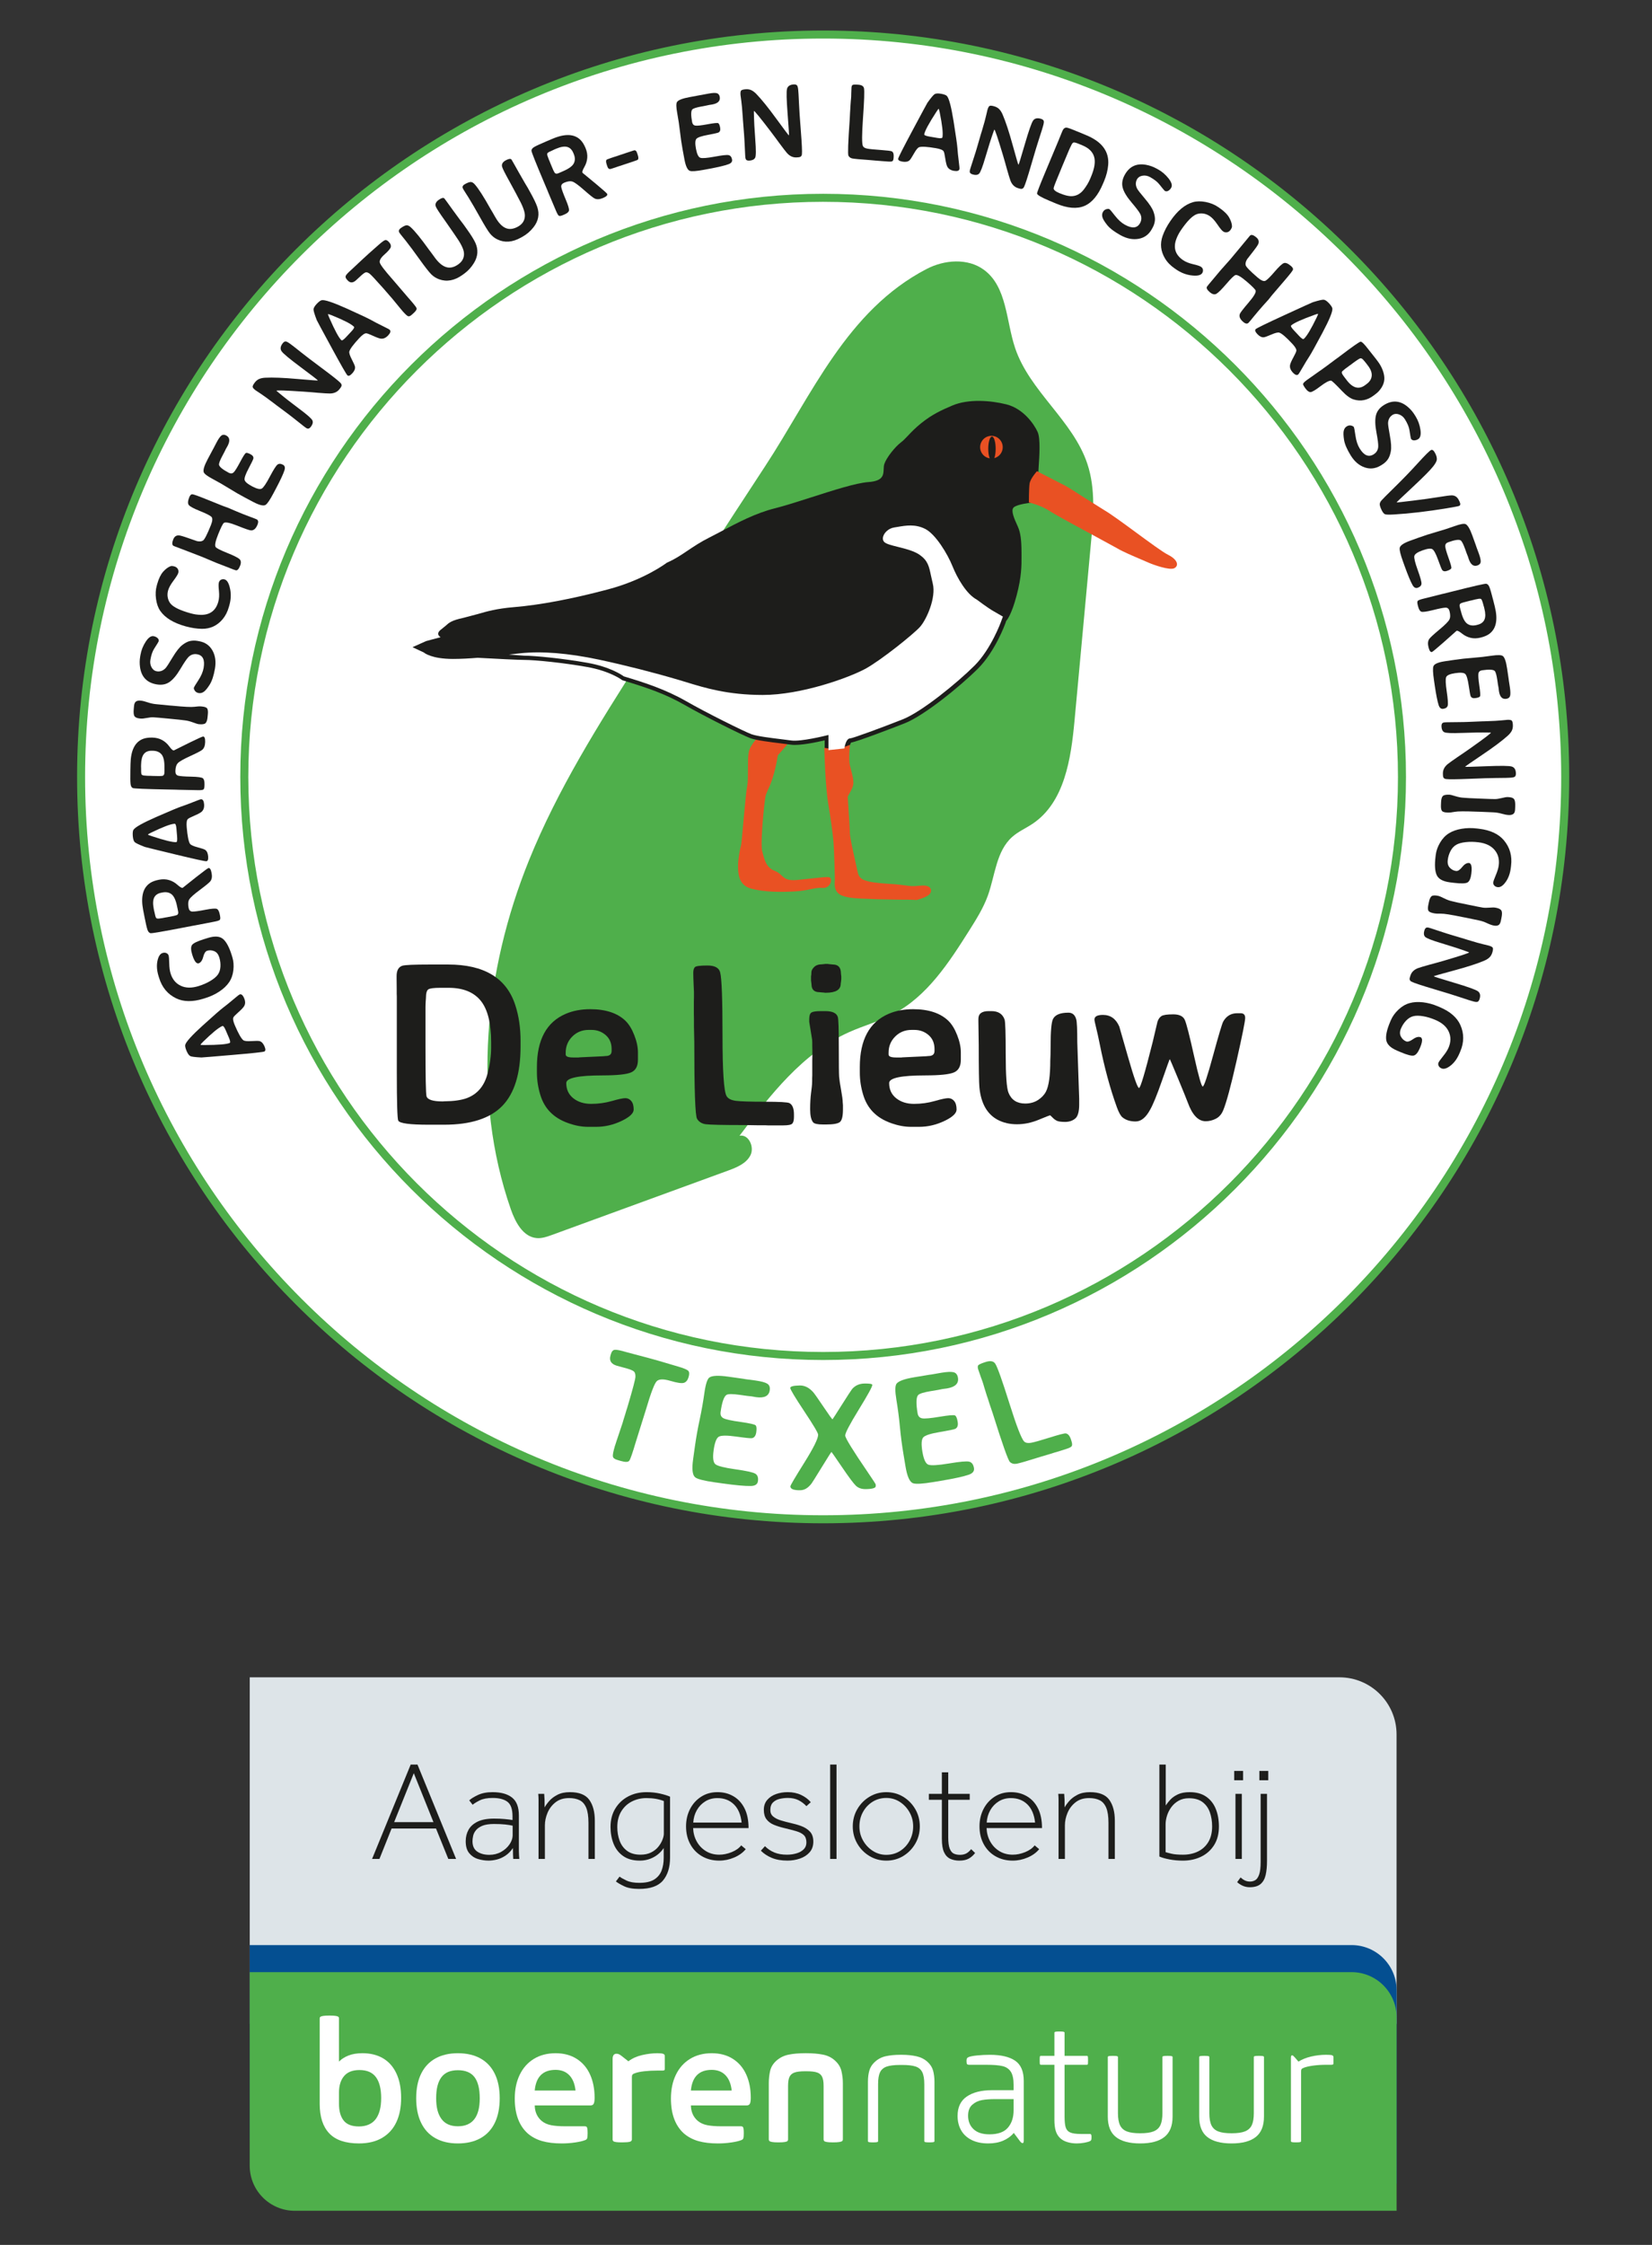 <?xml version="1.0" encoding="UTF-8"?><svg id="Laag_1" xmlns="http://www.w3.org/2000/svg" xmlns:xlink="http://www.w3.org/1999/xlink" viewBox="0 0 2948.03 4004.46"><rect x="0" y="0" width="2948.03" height="4004.46" fill="#333333" stroke="none"/><defs><style>.cls-1{fill:none;}.cls-2{clip-path:url(#clippath);}.cls-3{fill:#044f91;}.cls-4{fill:#e95123;}.cls-5{fill:#fff;}.cls-6{fill:#dde4e8;}.cls-7{fill:#1d1d1b;}.cls-8{fill:#4faf4b;}.cls-9{isolation:isolate;}</style><clipPath id="clippath"><rect class="cls-1" x="137.54" y="54.43" width="2662.77" height="2662.8"/></clipPath></defs><g><g class="cls-9"><g class="cls-2"><path class="cls-5" d="M144.69,1385.82C144.69,654.49,737.56,61.6,1468.88,61.6s1324.27,592.89,1324.27,1324.22-592.91,1324.27-1324.27,1324.27S144.69,2117.12,144.69,1385.82"/><path class="cls-8" d="M1468.89,2717.24c-734.11,0-1331.34-597.27-1331.34-1331.42S734.78,54.45,1468.89,54.45s1331.41,597.25,1331.41,1331.37-597.26,1331.42-1331.41,1331.42Zm0-2648.49c-726.21,0-1317.04,590.84-1317.04,1317.06s590.83,1317.12,1317.04,1317.12,1317.11-590.86,1317.11-1317.12S2195.15,68.75,1468.89,68.75Z"/></g></g><path class="cls-7" d="M427.47,1774.01c3.01-1.31,5.73,.84,8.14,6.42,2.41,5.61,2.41,10.4,0,14.41-1.48,2.46-4.87,6.04-10.12,10.71-5.27,4.68-8.28,7.75-9.02,9.33-1.22,2.53-.29,7.35,2.77,14.41,6.2,14.39,11.12,23.09,14.79,26.1,1.98,1.65,6.87,2.22,14.62,1.69,7.78-.48,12.62-.48,14.55,.05,3.6,1,6.51,4.1,8.76,9.26,2.22,5.18,2.15,8.28-.26,9.3-2.39,1.05-21.4,3.08-57.02,6.11-35.64,3.05-54.04,4.56-55.2,4.53-10.9-.52-17.51-1.34-19.82-2.43-2.34-1.14-4.56-4.25-6.73-9.26-2.1-5.06-2.89-8.68-2.36-10.85,1.41-5.42,11.83-16.94,31.3-34.57,19.44-17.63,31.63-28.25,36.5-31.92,4.89-3.67,10.69-8.35,17.44-14.05,6.75-5.73,10.64-8.8,11.67-9.23m-19.2,76.46l-5.65-13.1c-2.34-5.42-4.29-7.78-5.89-7.11l-.52,.24c-6.44,2.77-17.77,12.1-34.02,27.96-3.1,3.03-4.51,4.79-4.29,5.32,.1,.21,2.48,.33,7.16,.33,24.26-.05,39.22-1.26,44.87-3.7,1.48-.64,.93-3.96-1.65-9.95"/><path class="cls-7" d="M369.64,1695.96c-3.03,.93-5.37,4.6-7.04,11.05-1.65,6.39-4.46,10.26-8.45,11.45-.91,.29-1.98,0-3.29-.84-2.74-1.74-5.37-6.66-7.85-14.74-2.48-8.06-2.65-13.77-.43-17.08,2.19-3.29,9.57-6.89,22.09-10.74l6.58-2.03c12.12-3.72,21.11-3.03,26.98,2.08,5.84,5.13,11,14.84,15.41,29.15l1,3.29c2.15,6.94,2.74,14.6,1.79,22.95-.93,8.35-3.48,15.58-7.61,21.64-4.15,6.08-9.95,11.62-17.44,16.58-7.47,4.96-15.84,8.87-25.12,11.71l-3.53,1.12c-19.09,5.84-35.21,5.61-48.38-.72-15.05-7.28-25.17-19.37-30.39-36.31l-1.07-3.46c-2.98-9.76-3.65-18.7-1.96-26.84,1.69-8.16,4.75-12.91,9.21-14.29,2.53-.79,4.82-.72,6.85,.24,2,.93,3.32,2.34,3.89,4.25,.6,1.91,.95,6.56,1.12,13.93,.17,7.4,.95,13.38,2.36,17.94,3.2,10.47,9.23,17.82,18.06,22.04,8.87,4.25,19.49,4.46,31.9,.64,7.73-2.39,14.7-5.42,20.85-9.07,6.2-3.67,10.69-7.42,13.48-11.26,2.77-3.84,4.34-8.54,4.7-14.12,.38-5.56-.31-11.17-2.03-16.77-1.74-5.61-4.72-9.33-9.02-11.09-4.27-1.77-8.49-2-12.67-.72"/><path class="cls-7" d="M325.77,1583.73c.38-.05,1.57-.98,3.55-2.67,2-1.72,9.35-7.54,21.97-17.44,12.67-9.9,19.56-14.98,20.71-15.2,2.5-.48,4.37,2.46,5.58,8.78,1.24,6.35,.5,11.26-2.17,14.74-1.81,2.39-8.04,7.51-18.61,15.39-10.59,7.87-16.94,13.53-19.04,17.01-2.08,3.46-2.48,8.42-1.24,14.91,.84,4.32,2.98,6.58,6.49,6.8,3.48,.21,11.17-.81,23-3.1,11.83-2.29,18.89-2.79,21.18-1.53,2.31,1.24,3.94,4.44,4.94,9.57l.52,2.65c.69,3.67,.57,6.04-.38,7.16-.95,1.1-4.08,2.15-9.3,3.17l-35.14,6.78-2.74,.45-16.13,3.1c-37.93,7.32-58.09,10.78-60.41,10.31-2.34-.45-4.15-2.51-5.42-6.13-1.26-3.6-3.1-11.67-5.51-24.17l-2.12-10.88c-4.6-23.86-.43-40.01,12.57-48.48,3.86-2.51,9.09-4.41,15.65-5.68,6.56-1.26,12.6-1.05,18.11,.62,5.51,1.69,10.47,4.51,14.82,8.45,4.37,3.94,7.42,5.73,9.11,5.39m-7.87,42.25l-1.17-6.04-.26-.81-.29-1.57c-2.15-11.14-5.42-18.51-9.73-22.12-4.34-3.6-9.92-4.75-16.75-3.41l-1.74,.36c-6.35,1.22-10.62,4.13-12.84,8.68-2.22,4.56-2.5,11.09-.86,19.56l.74,3.94,.24,.74c1.36,7.01,2.53,11.09,3.51,12.26,.98,1.17,3.53,1.36,7.61,.57,1-.07,1.91-.17,2.7-.33l6.49-1.26,2.41-.36,12.45-2.41c1.41-.45,2.58-.79,3.51-.95,3.41-.67,4.72-2.96,3.98-6.85"/><path class="cls-7" d="M358.5,1425.76c3.29-.29,5.18,2.62,5.73,8.68,.5,6.06-1,10.62-4.58,13.67-2.19,1.86-6.54,4.18-13,6.94-6.47,2.77-10.31,4.77-11.5,5.99-1.96,2.03-2.62,6.87-1.96,14.58,1.31,15.58,3.27,25.41,5.77,29.42,1.38,2.19,5.82,4.29,13.36,6.27,7.51,1.98,12.1,3.51,13.77,4.63,3.1,2.1,4.89,5.96,5.34,11.55,.5,5.61-.57,8.52-3.17,8.76-2.6,.19-21.28-3.86-56.04-12.29-34.74-8.4-52.68-12.79-53.77-13.22-10.19-3.94-16.2-6.78-18.04-8.54-1.84-1.84-2.98-5.51-3.44-10.95-.41-5.46,0-9.14,1.19-11.05,3.03-4.68,16.6-12.31,40.65-22.85,24.02-10.52,38.93-16.77,44.73-18.7,5.8-1.93,12.79-4.53,20.97-7.8,8.21-3.29,12.86-4.99,13.98-5.08m-42.42,66.44l-1.22-14.19c-.48-5.89-1.6-8.76-3.34-8.61l-.57,.07c-6.99,.57-20.68,5.82-41.11,15.72-3.91,1.88-5.82,3.12-5.77,3.67,0,.24,2.24,1.12,6.68,2.62,23.02,7.63,37.62,11.19,43.75,10.69,1.6-.14,2.1-3.48,1.57-9.97"/><path class="cls-7" d="M309.9,1338.64c.38,.02,1.74-.6,4.03-1.86,2.34-1.26,10.74-5.42,25.14-12.48,14.43-7.04,22.26-10.55,23.4-10.52,2.58,.05,3.79,3.32,3.65,9.76-.12,6.47-1.86,11.12-5.22,13.98-2.29,1.93-9.4,5.65-21.42,11.14-12,5.46-19.4,9.69-22.14,12.64-2.77,2.96-4.22,7.73-4.37,14.31-.07,4.41,1.57,7.09,4.94,8.04,3.36,.93,11.07,1.5,23.12,1.74,12.07,.26,19.09,1.24,21.07,2.93,1.98,1.72,2.93,5.2,2.82,10.4l-.05,2.72c-.07,3.72-.69,6.01-1.86,6.87-1.17,.88-4.44,1.26-9.76,1.17l-35.79-.72-2.79-.14-16.41-.33c-38.62-.76-59.05-1.6-61.22-2.55-2.19-.93-3.53-3.29-4.01-7.09-.5-3.82-.62-12.07-.36-24.81l.24-11.09c.45-24.29,7.94-39.22,22.4-44.76,4.32-1.67,9.81-2.43,16.51-2.29,6.68,.14,12.53,1.6,17.56,4.41,5.06,2.79,9.3,6.58,12.74,11.33,3.46,4.75,6.04,7.16,7.78,7.18m-16.53,39.67l.12-6.15-.07-.84,.02-1.57c.24-11.38-1.41-19.28-4.89-23.71-3.48-4.39-8.68-6.68-15.65-6.82l-1.79-.02c-6.44-.14-11.24,1.81-14.36,5.82-3.13,3.98-4.77,10.33-4.94,18.94l-.1,4.01,.1,.76c-.14,7.13,.14,11.38,.86,12.74,.72,1.34,3.17,2.08,7.32,2.15,1,.17,1.88,.21,2.7,.24l6.61,.12,2.43,.14,12.67,.26c1.5-.17,2.7-.24,3.63-.21,3.48,.07,5.25-1.88,5.34-5.85"/><path class="cls-7" d="M370.88,1274.29l-.5,5.11c-.5,5.27-1.72,8.78-3.6,10.59-1.91,1.81-5.92,2.43-12.02,1.81-1.67-.14-5.18-1.22-10.5-3.2-5.34-1.98-10.14-3.2-14.41-3.63l-10.16-1.24-19.11-1.88c-14.72-1.43-23.67-2.2-26.89-2.34-3.2-.12-7.2,.26-12,1.22-4.79,.95-8.3,1.29-10.47,1.07l-1.55-.12c-4.96-.5-8.18-1.88-9.66-4.1-1.53-2.24-1.93-6.7-1.29-13.38l.48-5.11c.41-3.94,1.62-6.56,3.65-7.87,2.03-1.29,4.77-1.79,8.25-1.43,3.44,.31,7.61,1.34,12.48,3.05,4.84,1.67,9.76,2.77,14.7,3.24l24.76,2.41,5.11,.41c20.42,1.98,33.3,2.62,38.62,1.91,5.37-.74,9.45-.95,12.31-.69l1.55,.17c5.2,.5,8.33,1.81,9.38,3.94,1.03,2.15,1.34,5.51,.88,10.07"/><path class="cls-7" d="M363.61,1234.03c-2.93,2.03-5.94,2.77-8.99,2.24-3.08-.55-5.34-1.88-6.82-4.08-1.48-2.19-2.1-3.89-1.88-5.15,.21-1.26,2.86-5.75,7.97-13.46,5.11-7.75,8.25-15.08,9.47-22.04,2.53-14.46-1.29-22.62-11.45-24.43-6.13-1.07-11.33,.6-15.63,4.94-2.98,3.08-7.83,10.19-14.43,21.33-6.63,11.14-13.14,18.89-19.47,23.24-6.35,4.34-14,5.75-23,4.17-17.15-2.98-26.98-13.19-29.49-30.68-.91-6.32-.81-12.69,.29-19.06l.57-3.2c1.41-8.14,4.51-15.86,9.28-23.21,4.77-7.35,9.47-10.59,14.05-9.81,2.62,.45,4.91,1.5,6.85,3.13,1.91,1.62,2.67,3.6,2.27,5.94-.1,.6-2.79,5.03-8.06,13.24-3.03,4.72-5.3,11.26-6.73,19.66-.88,5.01-.19,9.54,2.08,13.6,2.24,4.06,5.22,6.39,8.99,7.04,5.87,1.03,11.07-.74,15.67-5.3,1.98-2,6.2-8.4,12.64-19.23,6.49-10.83,12.26-18.2,17.37-22.19,5.11-3.96,9.78-6.39,14.08-7.3,4.27-.88,8.54-.95,12.76-.24l3.13,.55c10.83,1.88,18.82,7.42,23.98,16.58,5.15,9.16,6.63,20.02,4.46,32.54-2.2,12.57-5.34,22.04-9.42,28.51-4.08,6.44-7.59,10.66-10.52,12.67"/><path class="cls-7" d="M340.03,1093.99c6.23,1.74,12.29,2.67,18.2,2.77,16.41,.31,26.89-7.49,31.32-23.4,1.55-5.46,1.91-11.9,1.15-19.35-.79-7.44-.84-12.41-.14-14.91,.69-2.46,2.05-4.17,4.06-5.11,2-.91,4.06-1.1,6.13-.48,4.72,1.34,8.11,7.44,10.14,18.39,1.62,8.92,1.1,18.18-1.6,27.72l-.79,2.82c-2.48,8.9-6.3,16.34-11.38,22.33-9.73,11.43-21.95,17.03-36.72,16.91-9.3-.12-19.23-1.62-29.77-4.58-21.16-5.94-36.02-15.05-44.59-27.34-3.86-5.54-6.39-12.62-7.59-21.23-1.19-8.64-.76-16.6,1.29-23.88l.74-2.72c2.77-9.85,6.35-17.2,10.64-22.07,4.34-4.87,8.66-8.11,13.03-9.8,1.65-.62,3.96-.52,6.89,.29,2.91,.81,5.01,2.36,6.27,4.58,1.24,2.2,1.5,4.6,.79,7.13-.72,2.55-3.55,7.13-8.56,13.79-4.99,6.68-8.16,12.41-9.52,17.18-1.34,4.79-1.5,9.4-.45,13.77,1.03,4.39,2.89,8.04,5.63,10.93,5.46,5.84,17.06,11.28,34.83,16.27"/><path class="cls-7" d="M457.5,926.17c3.41,1.38,4.08,4.65,1.98,9.83-2.77,6.92-6.63,10.31-11.57,10.12-2.6-.1-10.59-2.84-23.98-8.23-13.41-5.37-21.57-7.09-24.43-5.11-1.84,1.29-5.22,8.04-10.14,20.3-4.94,12.26-6.47,19.78-4.58,22.62,1.38,2.08,8.04,5.53,19.99,10.35,11.98,4.8,19.44,8.49,22.43,11.12,3.01,2.6,3.39,6.73,1.15,12.31-2.22,5.61-4.68,8.23-7.28,7.9-.95-.12-6.25-2.1-15.89-5.96l-19.2-7.42-25.36-10.69-24.69-9.52-14.79-5.65-5.56-2.12-2.72-1-2.7-1.07c-3.27-1.34-3.58-5.34-.88-12.02,1.86-4.65,5.03-6.97,9.52-6.92,2.27-.02,8.14,1.65,17.63,4.99,9.45,3.34,14.43,5.06,14.93,5.2,4.58,1.05,8.23,.72,10.93-.98,2.7-1.72,7.37-10.86,14.05-27.46,3.08-7.66,3.32-12.69,.76-15.03-2.58-2.39-9.45-5.82-20.61-10.31-11.19-4.51-17.75-8.09-19.71-10.74-1.93-2.67-1.62-7.18,.93-13.6,1.48-3.63,3.22-5.42,5.25-5.42,2.05,.02,9.47,2.6,22.26,7.73l32.16,12.93,3.15,1.17,6.44,2.29,3.17,1.36c6.35,2.81,13.79,5.94,22.33,9.4l12.76,4.91,6.3,2.31,5.96,2.41Z"/><path class="cls-7" d="M403.68,776.81c6.44,3.39,7.2,9.69,2.31,18.92l-2.74,4.77-2.48,5.13-4.18,7.9c-4.32,8.14-6.2,13.41-5.7,15.75,.81,3.7,6.66,8.37,17.51,14.12,3.27,1.72,6.06,1.5,8.47-.69,2.36-2.2,6.23-8.35,11.59-18.49,5.37-10.14,8.8-15.51,10.33-16.13,1.53-.64,4.27,.07,8.21,2.17,3.96,2.08,5.68,4.65,5.13,7.68-.24,1.53-3.08,7.4-8.45,17.58-5.39,10.21-7.8,16.96-7.23,20.33s5.11,7.28,13.55,11.76c8.47,4.46,14.22,5.75,17.27,3.82,3.08-1.93,7.83-8.99,14.27-21.21,6.44-12.19,10.95-19.3,13.5-21.35,2.58-2.05,5.84-2.03,9.85,.1,3.44,1.79,4.29,5.18,2.65,10.14-2.19,6.7-7.18,17.39-14.91,32.04l-4.63,8.73c-6.25,11.81-10.9,18.7-13.98,20.68-3.72,2.36-11.12,.64-22.14-5.18l-14.67-7.75c-9.49-5.03-19.06-10.55-28.68-16.56-9.61-5.99-19.35-11.59-29.22-16.8-9.88-5.22-15.17-9.38-15.91-12.43-1.03-4.06,1.29-11.47,6.97-22.23l8.83-16.63,1.5-2.7,5.63-10.83c3.39-6.42,6.3-10.57,8.71-12.48,2.39-1.88,5.27-1.93,8.64-.17"/><path class="cls-7" d="M533.8,729.05c14.53,10.83,22.45,17.82,23.76,21.02,1.31,3.17,.48,6.78-2.53,10.81-1.5,2-2.96,3.22-4.39,3.6-1.43,.43-3.24-.19-5.42-1.84l-2.79-2.05-17.15-13.6c-2.62-2.1-4.63-3.65-6.01-4.7l-6.15-4.7-21.02-15.65-2.93-2.29-14.96-11.12c-2.08-1.57-5.15-3.7-9.19-6.39l-8.95-5.94c-3.51-2.62-5.27-4.77-5.22-6.42,.05-1.6,1.24-3.96,3.55-7.09,2.34-3.12,4.99-5.32,7.97-6.63,2.98-1.29,6.61-2.08,10.88-2.29,13.53-.72,32.52,.05,56.97,2.2,24.45,2.17,36.81,3.05,37.07,2.7,.29-.38-9.81-8.18-30.25-23.4-20.47-15.22-32.02-24.86-34.64-28.87-2.62-4.01-2.05-8.54,1.74-13.62,1.62-2.19,3.27-3.46,4.91-3.72,1.62-.29,4.46,1.07,8.52,4.08l5.82,4.32c1.98,1.5,6.51,5.06,13.53,10.71,7.04,5.68,19.8,15.39,38.29,29.15,18.54,13.79,29.37,22.4,32.54,25.84,2.31,2.51,2.43,5.15,.36,7.94l-2,2.67c-4.01,5.39-9.88,8.11-17.65,8.14-3.41,0-10.59-.41-21.57-1.29l-11.12-.98c-4.96-.43-9.95-.81-14.96-1.12-30.94-2.05-46.78-2.58-47.52-1.57l2,1.81c11.16,9.4,23.98,19.49,38.51,30.3"/><path class="cls-7" d="M695.35,588.21c2.41,2.27,1.53,5.61-2.62,10.04-4.15,4.46-8.54,6.39-13.17,5.8-2.89-.38-7.51-2.05-13.88-5.01-6.39-2.93-10.45-4.44-12.17-4.51-2.81-.07-6.85,2.7-12.12,8.3-10.66,11.47-16.68,19.47-17.96,24.05-.69,2.48,.72,7.18,4.32,14.1,3.55,6.89,5.49,11.36,5.8,13.31,.5,3.72-1.15,7.63-4.99,11.74-3.82,4.13-6.7,5.3-8.61,3.48-1.88-1.77-11.4-18.37-28.48-49.79-17.08-31.4-25.84-47.67-26.24-48.74-3.91-10.19-5.82-16.58-5.75-19.11,.12-2.62,2.05-5.89,5.8-9.9,3.77-3.94,6.78-6.13,9.02-6.51,5.49-.88,20.23,4.03,44.18,14.79,23.95,10.78,38.58,17.68,43.9,20.68,5.32,3.01,11.93,6.42,19.87,10.31,7.92,3.89,12.31,6.2,13.12,6.97m-77.75,13.1l9.73-10.42c4.03-4.32,5.42-7.06,4.13-8.25l-.41-.38c-5.13-4.8-18.2-11.43-39.24-19.97-4.03-1.6-6.23-2.22-6.58-1.81-.19,.19,.67,2.43,2.53,6.7,9.76,22.23,16.89,35.43,21.4,39.63,1.17,1.1,3.98-.74,8.45-5.49"/><path class="cls-7" d="M676.08,436.43c5.46-4.82,9.18-7.51,11.21-8.11,2-.55,4.37,.67,7.09,3.75,2.72,3.08,3.7,5.99,2.93,8.8-.79,2.79-4.44,7.09-11.02,12.93-6.61,5.82-9.45,10.66-8.56,14.53,.88,3.84,8.54,13.93,22.95,30.23l27.29,31.83c9.33,10.57,14.46,16.91,15.34,19.09,.86,2.17-.98,5.27-5.51,9.3l-3.36,2.98c-2.51,2.22-4.65,2.96-6.44,2.22-1.77-.76-4.96-3.75-9.59-8.95l-1.46-1.81c-1-1.19-2-2.39-3.03-3.56l-2.89-3.53c-6.75-8.3-10.66-13.05-11.74-14.27l-3.2-3.63-4.63-5.37-3.15-3.55-1.48-1.81-3.15-3.55c-14.05-15.86-22.23-24.57-24.62-26.15-2.36-1.53-4.37-2.22-5.96-2.05-1.62,.19-4.37,1.98-8.16,5.37l-9.73,8.97c-5.56,4.94-10.59,4.89-15.05-.14l-1.26-1.46c-2.2-2.46-2.79-4.72-1.79-6.78s4.44-5.65,10.23-10.81l11.76-11.02,1.69-1.6c1.12-1.1,2.27-2.15,3.43-3.17l1.74-1.67c1.17-1.12,2.31-2.17,3.44-3.15l8.87-8.11,17.8-15.75Z"/><path class="cls-7" d="M775.37,458.71c6.92,9.66,13.81,15.55,20.71,17.73,6.89,2.17,14.17,.55,21.81-4.94,7.63-5.44,10.95-12.48,9.97-21.11-.76-6.94-6.2-17.46-16.27-31.56l-3.72-5.46-13.15-18.9c-10.23-14.31-15.89-22.95-17.01-26-1.6-4.37,.1-8.3,5.01-11.81,4.91-3.55,8.3-4.48,10.16-2.82,.45,.36,5.51,7.32,15.2,20.87l9.57,13.05c1.26,1.79,2.55,3.51,3.84,5.18l5.82,7.63,5.63,7.92c7.42,10.33,12.48,18.44,15.22,24.29,5.73,12.41,4.89,24.6-2.55,36.64-4.75,7.68-10.59,14-17.58,18.99l-2.86,2.07c-14.05,10.04-27.86,12.62-41.42,7.75-5.37-1.91-10.04-4.87-14.1-8.87-4.06-4.03-11.02-12.91-20.87-26.67-9.85-13.77-18.15-24.95-24.93-33.54l-3.72-4.58c-3.1-3.82-4.94-6.11-5.53-6.92l-1.72-2.41c-2.1-2.93-1.26-5.75,2.51-8.49,3.82-2.7,6.89-4.29,9.33-4.82,2.43-.5,5.18,.62,8.23,3.41,7.35,6.63,18.25,20.06,32.68,40.2l3.94,5.2c1.34,1.72,3.27,4.39,5.82,7.97"/><path class="cls-7" d="M883.56,386.76c5.77,10.38,11.98,17.01,18.58,19.94,6.63,2.91,14,2.1,22.21-2.48,8.21-4.56,12.29-11.19,12.29-19.87,.02-6.99-4.2-18.04-12.67-33.16l-3.05-5.87-10.97-20.25c-8.56-15.34-13.22-24.6-13.96-27.72-1.1-4.53,.98-8.25,6.27-11.21,5.3-2.93,8.75-3.48,10.45-1.65,.36,.41,4.63,7.92,12.74,22.45l8.06,14.05c1.07,1.91,2.15,3.77,3.22,5.61l4.92,8.21,4.72,8.49c6.2,11.12,10.33,19.73,12.38,25.84,4.32,12.95,2.1,25-6.61,36.12-5.56,7.11-12.12,12.76-19.59,16.91l-3.1,1.74c-15.08,8.4-29.11,9.42-42.04,3.08-5.11-2.5-9.42-5.96-13.03-10.42-3.56-4.44-9.47-14.05-17.73-28.82-8.25-14.79-15.27-26.84-21.02-36.14l-3.2-4.96c-2.67-4.1-4.22-6.61-4.72-7.49l-1.43-2.58c-1.79-3.15-.62-5.89,3.46-8.14,4.06-2.29,7.35-3.53,9.78-3.79,2.48-.21,5.08,1.22,7.8,4.32,6.56,7.44,15.89,21.97,27.96,43.61l3.36,5.63c1.1,1.86,2.72,4.72,4.89,8.56"/><path class="cls-7" d="M1039.41,307.99c.14,.36,1.26,1.34,3.34,2.93,2.1,1.62,9.33,7.59,21.66,17.87,12.29,10.31,18.7,16.01,19.13,17.08,1,2.36-1.48,4.77-7.42,7.32-5.94,2.51-10.9,2.82-14.89,.93-2.7-1.31-8.99-6.32-18.89-15.03-9.9-8.73-16.77-13.77-20.59-15.08-3.84-1.34-8.8-.69-14.86,1.86-4.03,1.72-5.82,4.32-5.3,7.78,.5,3.46,3.13,10.71,7.8,21.83,4.7,11.09,6.68,17.89,5.92,20.42-.76,2.51-3.53,4.8-8.35,6.82l-2.48,1.05c-3.46,1.46-5.8,1.81-7.06,1.12-1.29-.72-2.96-3.53-5.06-8.45l-13.93-32.97-1-2.6-6.37-15.1c-15.05-35.59-22.62-54.58-22.64-56.97-.05-2.36,1.6-4.56,4.84-6.56,3.29-1.98,10.81-5.44,22.52-10.4l10.23-4.34c22.35-9.47,39.03-8.71,49.98,2.22,3.29,3.27,6.23,7.99,8.83,14.12,2.6,6.15,3.65,12.1,3.15,17.87-.5,5.75-2.24,11.14-5.18,16.22-2.93,5.11-4.08,8.44-3.39,10.04m-42.97,1.07l5.65-2.41,.76-.38,1.46-.64c10.47-4.41,17.01-9.11,19.61-14.1,2.62-4.99,2.58-10.69-.14-17.11l-.69-1.65c-2.5-5.94-6.25-9.52-11.16-10.74-4.94-1.19-11.38-.14-19.32,3.22l-3.7,1.55-.64,.38c-6.58,2.79-10.33,4.77-11.28,5.99-.93,1.22-.6,3.72,1.03,7.56,.26,.98,.57,1.84,.88,2.58l2.58,6.08,.86,2.27,4.91,11.67c.76,1.29,1.34,2.39,1.69,3.24,1.34,3.2,3.86,4.03,7.51,2.48"/><path class="cls-7" d="M1090.38,301.21c-3.13,1-5.32-.41-6.56-4.25l-1.36-4.18c-1.48-4.46-1.22-7.28,.79-8.37,1.1-.62,9.4-3.46,24.86-8.49l10.78-3.6,12.14-3.96c2.65-.86,4.6,.62,5.87,4.48l1.36,4.13c1.43,4.46,1.19,7.25-.79,8.42-1.05,.6-9.59,3.48-25.6,8.71l-10.02,3.27-2.89,1.05-8.59,2.79Z"/><path class="cls-7" d="M1284.38,172.8c1.34,7.13-3.15,11.67-13.41,13.57l-5.44,.84-5.53,1.19-8.83,1.67c-9.04,1.67-14.31,3.43-15.89,5.3-2.34,2.91-2.41,10.43-.14,22.52,.67,3.58,2.58,5.65,5.77,6.15,3.2,.52,10.43-.26,21.69-2.36,11.28-2.1,17.63-2.74,19.09-1.93,1.43,.79,2.58,3.39,3.39,7.8,.81,4.39-.14,7.32-2.82,8.76-1.36,.76-7.73,2.2-19.06,4.32-11.33,2.1-18.13,4.41-20.42,6.97-2.27,2.53-2.55,8.49-.79,17.92,1.77,9.4,4.32,14.72,7.75,15.91,3.39,1.19,11.91,.52,25.46-1.98,13.57-2.53,21.92-3.43,25.14-2.7,3.2,.74,5.22,3.32,6.04,7.8,.69,3.77-1.41,6.56-6.32,8.35-6.61,2.46-18.08,5.18-34.38,8.21l-9.71,1.81c-13.14,2.43-21.42,3.05-24.86,1.86-4.2-1.41-7.44-8.28-9.73-20.56l-3.03-16.32c-1.96-10.55-3.58-21.47-4.84-32.73-1.26-11.26-2.93-22.38-4.96-33.33-2.05-10.97-2.1-17.7-.17-20.23,2.55-3.32,9.83-6.08,21.81-8.3l18.49-3.44,3.03-.5,12-2.29c7.16-1.34,12.21-1.65,15.2-.93,2.96,.72,4.79,2.93,5.49,6.66"/><path class="cls-7" d="M1347.82,249.54c1.41,18.06,1.36,28.6-.19,31.71-1.53,3.08-4.79,4.8-9.83,5.2-2.46,.21-4.34-.12-5.58-.91-1.24-.81-1.98-2.6-2.19-5.32l-.26-3.41-1.07-21.88c-.14-3.36-.26-5.92-.41-7.66l-.52-7.71-2.03-26.12-.21-3.72-1.45-18.56c-.19-2.62-.6-6.32-1.24-11.12l-1.38-10.64c-.36-4.41,.1-7.13,1.36-8.16,1.26-1.03,3.82-1.69,7.68-2,3.89-.31,7.3,.24,10.23,1.62,2.93,1.41,5.92,3.63,8.9,6.68,9.42,9.76,21.38,24.52,35.81,44.37,14.48,19.83,21.92,29.73,22.4,29.68,.45-.02-.31-12.76-2.31-38.2-1.98-25.41-2.34-40.44-1.05-45.04,1.29-4.65,5.08-7.18,11.43-7.71,2.72-.19,4.72,.21,6.01,1.26,1.29,1.05,2.15,4.1,2.55,9.11l.55,7.25c.19,2.46,.48,8.21,.86,17.2,.33,9.02,1.43,25.03,3.24,48.05,1.79,23,2.46,36.84,1.93,41.49-.33,3.39-2.24,5.22-5.73,5.51l-3.36,.26c-6.68,.5-12.6-2.12-17.73-7.97-2.24-2.58-6.66-8.25-13.19-17.08l-6.61-9.04c-2.93-4.01-5.92-7.99-8.99-12-18.8-24.62-28.84-36.91-30.08-36.81l-.05,2.72c.26,14.58,1.1,30.87,2.53,48.93"/><path class="cls-7" d="M1519.48,156.35c.17-2.19,.69-3.72,1.62-4.58,.93-.88,4.46-1.1,10.52-.67,6.08,.43,9.47,2.58,10.21,6.42,.95,4.91,.38,22.28-1.72,52.08-2.12,29.82-2.2,46.78-.24,50.91,1.1,2.27,3.6,3.77,7.54,4.56,3.94,.79,11.93,1.6,24.02,2.43,12.1,.86,18.82,1.69,20.18,2.55,2.46,1.48,3.51,4.7,3.15,9.66l-.14,2.05c-.19,2.72-.79,4.53-1.79,5.46s-3.53,1.24-7.63,.95l-12.81-.91-2.15-.21-6.42-.48-10.78-.93c-18.15-1.29-28.84-2.29-32.09-2.98-3.27-.69-5.56-2.36-6.92-5.01-1.34-2.65-.57-24.05,2.27-64.2l.62-12.6c.12-2.03,.26-4.08,.41-6.13l.19-4.1,.72-10.21,.41-4.08c.1-1.36,.19-2.72,.29-4.1l.14-6.25c.12-4.2,.26-7.42,.41-9.64"/><path class="cls-7" d="M1712.18,301.41c-.55,3.24-3.82,4.34-9.83,3.34-5.99-1.03-10.02-3.67-12.07-7.87-1.26-2.6-2.41-7.37-3.46-14.34-1.03-6.94-2-11.16-2.91-12.62-1.46-2.41-5.99-4.27-13.6-5.56-15.41-2.65-25.41-3.27-29.94-1.84-2.46,.79-5.61,4.56-9.4,11.36-3.82,6.78-6.47,10.83-7.94,12.14-2.82,2.48-7.01,3.24-12.57,2.31-5.51-.95-8.06-2.72-7.63-5.3,.45-2.58,9.11-19.61,25.98-51.13,16.87-31.54,25.62-47.78,26.29-48.74,6.39-8.85,10.66-13.96,12.86-15.29,2.22-1.31,6.04-1.5,11.43-.6,5.39,1,8.85,2.29,10.4,3.96,3.77,4.13,7.73,19.13,11.9,45.04,4.13,25.93,6.42,41.94,6.85,48.02,.38,6.11,1.17,13.55,2.27,22.31,1.12,8.76,1.57,13.69,1.38,14.79m-53.63-57.78l14.05,2.41c5.82,1,8.87,.62,9.19-1.07l.1-.57c1.17-6.92-.45-21.49-4.92-43.75-.83-4.25-1.53-6.42-2.07-6.51-.26-.02-1.67,1.91-4.22,5.8-13.19,20.37-20.33,33.59-21.35,39.65-.26,1.57,2.79,2.93,9.23,4.06"/><path class="cls-7" d="M1758.52,280.23c-5.06,17.39-8.85,27.27-11.38,29.61-2.5,2.34-6.18,2.79-11.02,1.41-2.39-.69-4.01-1.65-4.91-2.82-.88-1.22-.93-3.12-.17-5.75l.98-3.29,6.7-20.85c1.07-3.2,1.84-5.63,2.34-7.3l2.22-7.4,7.3-25.15,1.15-3.58,5.2-17.89c.72-2.5,1.65-6.11,2.74-10.83l2.46-10.45c1.22-4.25,2.62-6.63,4.15-7.13,1.55-.52,4.18-.26,7.9,.83,3.72,1.07,6.73,2.79,8.99,5.13,2.27,2.34,4.27,5.46,5.96,9.4,5.39,12.43,11.36,30.49,17.87,54.13,6.51,23.67,10,35.55,10.45,35.69,.43,.14,4.22-12.05,11.33-36.55,7.11-24.48,12.07-38.65,14.91-42.51,2.84-3.86,7.32-4.91,13.41-3.17,2.6,.76,4.34,1.86,5.2,3.32,.84,1.43,.55,4.58-.86,9.4l-2.03,6.99c-.69,2.39-2.46,7.85-5.27,16.41-2.84,8.56-7.49,23.9-13.93,46.07-6.44,22.19-10.69,35.36-12.81,39.51-1.55,3.05-3.98,4.1-7.32,3.13l-3.22-.93c-6.44-1.86-11.05-6.44-13.79-13.69-1.19-3.22-3.29-10.09-6.3-20.66l-2.98-10.76c-1.34-4.82-2.74-9.61-4.18-14.43-8.92-29.68-13.98-44.71-15.17-45.07l-1.03,2.53c-4.87,13.72-9.85,29.27-14.89,46.66"/><path class="cls-7" d="M1970.13,323.36l-1.81,4.29c-8.68,20.73-19.71,33.97-33.09,39.67-13.36,5.73-30.27,4.29-50.74-4.27l-11.95-4.99c-14.31-6.01-21.64-10.28-21.92-12.83-.14-1.69,4.72-14.34,14.6-37.93l24.26-57.95,.74-2,1.62-3.87,3.17-7.78,.81-1.98c1.79-4.29,4.37-6.32,7.71-6.06,2.19,.19,9.35,2.79,21.45,7.87l14.08,5.89c27.7,11.59,40.53,29.2,38.53,52.82-.79,9.35-3.24,19.09-7.44,29.11m-24.74-4.41l1.72-4.13c6.15-14.65,7.92-26.39,5.32-35.19-2.6-8.83-9.47-15.53-20.49-20.16l-6.37-2.67c-4.82-2-8.02-2.91-9.59-2.67-1.6,.26-3.17,2.24-4.75,5.96l-1.12,2.24c-.79,1.5-1.5,3.1-2.2,4.75l-12.62,30.08c-9.78,23.38-14.84,36.17-15.1,38.31-.45,2.98,3.12,6.06,10.76,9.26l1.24,.43c7.06,2.91,13.03,4.48,17.92,4.77,9.54,.5,17.61-3.55,24.14-12.1,4.77-6.3,8.52-12.57,11.14-18.9"/><path class="cls-7" d="M1967.31,387.53c-.95-3.43-.69-6.49,.79-9.23,1.5-2.72,3.53-4.41,6.06-5.13,2.55-.69,4.39-.74,5.51-.1,1.1,.6,4.49,4.56,10.14,11.88,5.68,7.3,11.62,12.67,17.82,16.05,12.86,7.04,21.81,6.06,26.79-2.96,2.98-5.44,3.1-10.9,.38-16.37-1.96-3.82-7.13-10.66-15.51-20.54-8.42-9.9-13.67-18.54-15.72-25.93-2.08-7.42-.93-15.13,3.46-23.12,8.37-15.27,21.21-21.28,38.53-18.01,6.32,1.19,12.29,3.34,17.96,6.44l2.84,1.55c7.25,3.98,13.6,9.4,18.99,16.29,5.39,6.89,6.97,12.38,4.72,16.46-1.26,2.36-2.98,4.17-5.13,5.46-2.17,1.29-4.29,1.36-6.37,.24-.52-.29-3.86-4.27-9.95-11.93-3.46-4.37-8.95-8.61-16.39-12.72-4.49-2.43-8.99-3.24-13.57-2.41-4.56,.84-7.75,2.91-9.57,6.23-2.86,5.22-2.86,10.74-.02,16.56,1.24,2.53,5.94,8.59,14.1,18.18,8.16,9.61,13.29,17.49,15.39,23.59,2.12,6.08,2.91,11.33,2.36,15.67-.55,4.34-1.81,8.4-3.89,12.17l-1.53,2.77c-5.27,9.64-13.1,15.44-23.4,17.34-10.35,1.93-21.09-.17-32.28-6.27-11.14-6.13-19.13-12.17-23.93-18.11-4.77-5.94-7.63-10.62-8.59-14.08"/><path class="cls-7" d="M2107.52,410.41c-3.65,5.34-6.49,10.76-8.49,16.34-5.58,15.46-1.55,27.86,12.07,37.22,4.68,3.2,10.64,5.61,17.94,7.3,7.3,1.65,12.02,3.22,14.15,4.65,2.12,1.48,3.32,3.29,3.53,5.51,.21,2.17-.26,4.15-1.5,5.96-2.77,4.03-9.69,5.25-20.71,3.65-8.95-1.36-17.53-4.82-25.72-10.45l-2.41-1.65c-7.61-5.22-13.43-11.24-17.46-17.99-7.68-12.88-9.07-26.24-4.2-40.15,3.12-8.83,7.75-17.73,13.96-26.74,12.43-18.11,25.86-29.27,40.22-33.4,6.49-1.88,14-2,22.57-.36,8.54,1.67,15.96,4.63,22.19,8.92l2.31,1.57c8.47,5.82,14.27,11.55,17.49,17.22,3.17,5.65,4.89,10.81,5.06,15.46,.07,1.77-.76,3.91-2.48,6.42-1.72,2.51-3.84,3.98-6.35,4.46-2.5,.48-4.84-.05-7.04-1.53-2.15-1.5-5.61-5.7-10.28-12.57-4.7-6.87-9.09-11.71-13.19-14.53-4.1-2.81-8.4-4.46-12.88-4.89-4.49-.45-8.52,.19-12.17,1.84-7.28,3.27-16.18,12.5-26.6,27.72"/><path class="cls-7" d="M2228.36,575.4c-2.39,2.79-5.7,2.36-9.95-1.29-5.65-4.84-7.61-9.57-5.84-14.19,.91-2.41,6.08-9.09,15.46-20.06,9.42-10.97,13.65-18.13,12.67-21.52-.62-2.12-5.92-7.51-15.94-16.1-10.02-8.61-16.7-12.45-19.97-11.59-2.43,.64-7.83,5.82-16.22,15.65-8.4,9.78-14.31,15.67-17.73,17.68-3.46,2-7.47,1.05-12.02-2.89-4.56-3.91-6.3-7.06-5.15-9.45,.43-.88,4.01-5.25,10.74-13.12l13.22-15.82,18.25-20.56,16.94-20.35,10.09-12.19,3.82-4.6,1.81-2.24,1.86-2.2c2.31-2.7,6.2-1.69,11.67,3.01,3.82,3.24,4.99,7.01,3.51,11.21-.72,2.17-4.17,7.2-10.38,15.1-6.2,7.9-9.42,12.07-9.71,12.5-2.46,4.01-3.32,7.56-2.58,10.66,.74,3.1,7.92,10.45,21.49,22.12,6.27,5.34,10.95,7.2,14,5.56,3.08-1.67,8.52-7.09,16.37-16.25,7.85-9.14,13.34-14.19,16.49-15.2,3.15-1,7.32,.76,12.55,5.25,2.98,2.55,4.13,4.79,3.48,6.7-.69,1.93-5.51,8.14-14.48,18.58l-22.57,26.34-2.1,2.6-4.22,5.34-2.29,2.55c-4.75,5.13-10.09,11.19-16.06,18.16l-8.78,10.52-4.22,5.22-4.2,4.87Z"/><path class="cls-7" d="M2316.89,667.78c-2.39,2.27-5.68,1.17-9.83-3.29-4.17-4.44-5.8-8.97-4.91-13.55,.57-2.81,2.55-7.35,5.92-13.5,3.39-6.18,5.15-10.12,5.34-11.81,.26-2.84-2.24-7.04-7.51-12.67-10.69-11.4-18.27-17.94-22.76-19.54-2.41-.86-7.2,.26-14.34,3.36-7.13,3.1-11.71,4.75-13.69,4.89-3.72,.26-7.51-1.65-11.36-5.75-3.84-4.1-4.82-7.06-2.91-8.83,1.91-1.79,19.09-10.16,51.58-25.1,32.49-14.91,49.29-22.57,50.41-22.9,10.43-3.22,16.91-4.72,19.44-4.46,2.6,.31,5.77,2.46,9.5,6.47,3.67,4.01,5.65,7.16,5.89,9.4,.5,5.56-5.42,19.92-17.73,43.11-12.36,23.17-20.21,37.31-23.55,42.42-3.36,5.08-7.25,11.48-11.67,19.13-4.39,7.63-7.01,11.86-7.83,12.62m-7.82-78.44l9.73,10.4c4.03,4.29,6.68,5.87,7.94,4.68l.43-.38c5.13-4.8,12.62-17.39,22.52-37.84,1.88-3.89,2.65-6.04,2.27-6.44-.17-.19-2.46,.5-6.85,2.08-22.83,8.25-36.5,14.5-40.99,18.7-1.17,1.1,.48,4.03,4.94,8.8"/><path class="cls-7" d="M2458.53,644.38c3.98,5.25,7.04,10.76,9.14,16.6,2.12,5.8,3.01,11.09,2.67,15.91-.31,4.82-1.91,9.52-4.72,14.1-2.84,4.63-6.32,8.49-10.47,11.64l-3.65,2.77c-11.38,8.64-23.28,11.02-35.71,7.2-6.27-1.93-13.31-7.01-21.07-15.27-11.59-12.26-18.11-18.39-19.54-18.39-3.67-.02-9.92,3.32-18.78,10.02-8.83,6.73-14.62,10.16-17.41,10.43-2.79,.24-5.75-1.72-8.9-5.84-3.1-4.15-4.7-6.92-4.72-8.35-.02-1.41,1.84-3.55,5.61-6.39l1.55-1.19,6.63-4.68,3.39-2.34c2.31-1.6,3.98-2.79,5.08-3.63l6.85-4.84,3.46-2.36,11.91-8.68,3.34-2.55,3.48-2.51c1.67-1.26,3.34-2.55,5.06-3.84l6.63-4.79,3.34-2.53c22.02-16.7,34.12-25.17,36.31-25.38,2.17-.19,6.7,4.22,13.57,13.26l13.03,16.44,3.94,5.2Zm-62.36,17.13c-1.38,1.03-1.91,2.24-1.65,3.6,.24,1.36,1.31,3.32,3.22,5.85l5.49,7.18c10.83,14.31,21.92,17.2,33.18,8.64l2.91-2.2c5.18-3.94,8.04-8.66,8.54-14.19,.5-5.51-1.69-11.5-6.58-17.94l-4.51-5.94-.52-.52-.95-1.26c-.72-.72-1.22-1.31-1.57-1.74-2.27-3.03-4.41-4.27-6.39-3.77-1.98,.55-7.99,4.63-18.04,12.24l-1.41,.93-3.27,2.51-2.65,1.88-1.93,1.46c-1.22,1.17-2.51,2.27-3.86,3.29"/><path class="cls-7" d="M2397.99,768.19c.88-3.48,2.62-5.99,5.3-7.61,2.62-1.65,5.22-2.12,7.8-1.48,2.53,.67,4.15,1.55,4.82,2.62,.64,1.07,1.62,6.2,2.93,15.36,1.29,9.16,3.77,16.77,7.47,22.81,7.68,12.5,15.91,16.08,24.76,10.71,5.27-3.22,8.09-7.92,8.42-14.03,.21-4.27-.88-12.81-3.27-25.55-2.39-12.74-2.65-22.85-.79-30.3,1.88-7.47,6.7-13.57,14.5-18.35,14.82-9.11,28.94-7.94,42.39,3.51,4.87,4.13,8.99,8.97,12.38,14.48l1.72,2.77c4.29,7.04,7.11,14.89,8.37,23.57,1.26,8.66-.1,14.19-4.06,16.65-2.27,1.38-4.68,2.12-7.18,2.17-2.53,.05-4.41-.95-5.65-2.93-.31-.55-1.22-5.65-2.7-15.29-.83-5.56-3.48-11.93-7.94-19.18-2.67-4.34-6.2-7.28-10.55-8.83-4.39-1.55-8.18-1.34-11.43,.64-5.08,3.13-7.83,7.9-8.25,14.36-.14,2.79,.93,10.4,3.22,22.78,2.34,12.41,2.89,21.76,1.69,28.13-1.19,6.35-3.13,11.26-5.75,14.79-2.62,3.48-5.75,6.37-9.4,8.61l-2.72,1.67c-9.35,5.75-19.01,6.89-28.91,3.43-9.92-3.46-18.23-10.62-24.88-21.47-6.68-10.85-10.62-20.06-11.81-27.6-1.19-7.54-1.36-13-.5-16.46"/><path class="cls-7" d="M2603.38,892.25l1.14,2.36c1.96,4.1,1.79,6.68-.52,7.78-1.22,.6-8.37,1.98-21.47,4.15-35.38,5.84-66.92,9.54-94.62,11.14-8.71,.55-14.12,.43-16.22-.36-2.08-.76-4.17-3.32-6.23-7.61-2.05-4.27-3.15-7.54-3.27-9.81-.12-2.22,.86-4.58,2.91-7.04,2.08-2.43,10.28-10.69,24.64-24.76,14.36-14.1,27.94-28.15,40.7-42.23,12.79-14.08,20.59-21.78,23.38-23.12,2.46-1.19,5.11,1.12,7.9,6.94,1.72,3.58,2.48,6.87,2.36,9.83-.17,2.98-2.36,7.13-6.56,12.45-5.15,6.61-17.34,18.92-36.6,36.91-19.23,17.94-28.8,27.05-28.68,27.32,.14,.26,9.57-.76,28.29-3.05,18.75-2.31,34.19-4.44,46.26-6.42,12.07-1.98,19.92-3.01,23.52-3.1,5.89-.07,10.26,2.79,13.05,8.61"/><path class="cls-7" d="M2636.68,1008.62c-6.85,2.48-12.02-1.19-15.55-11.02l-1.72-5.25-2.1-5.25-3.03-8.45c-3.12-8.64-5.75-13.57-7.83-14.79-3.24-1.86-10.66-.72-22.23,3.46-3.46,1.24-5.15,3.48-5.15,6.73,.02,3.22,1.96,10.21,5.84,21.02,3.89,10.78,5.56,16.96,5.01,18.49-.55,1.55-2.96,3.1-7.16,4.6-4.22,1.55-7.23,1.07-9.11-1.34-.98-1.24-3.41-7.28-7.32-18.13-3.91-10.83-7.32-17.18-10.19-19.01-2.86-1.84-8.8-1.12-17.82,2.12-8.99,3.24-13.81,6.66-14.46,10.23-.62,3.53,1.41,11.81,6.08,24.79,4.7,12.98,6.92,21.11,6.75,24.36-.21,3.29-2.46,5.7-6.73,7.25-3.63,1.31-6.73-.33-9.28-4.87-3.48-6.16-8.02-17.03-13.67-32.64l-3.34-9.28c-4.53-12.57-6.51-20.64-5.87-24.26,.74-4.34,6.99-8.64,18.73-12.88l15.6-5.63c10.09-3.65,20.61-7.01,31.52-10.09,10.9-3.08,21.61-6.51,32.11-10.28,10.5-3.82,17.13-4.94,19.92-3.43,3.67,1.98,7.59,8.68,11.71,20.13l6.39,17.7,.95,2.93,4.25,11.43c2.46,6.87,3.58,11.81,3.36,14.86-.21,3.03-2.12,5.2-5.68,6.49"/><path class="cls-7" d="M2599.46,1125.2c-.36,.1-1.5,1.05-3.41,2.89-1.91,1.81-8.9,8.04-20.97,18.63-12.07,10.59-18.68,16.03-19.82,16.32-2.48,.62-4.48-2.19-6.06-8.45-1.57-6.27-1.15-11.24,1.36-14.86,1.67-2.48,7.59-7.92,17.73-16.39,10.16-8.45,16.18-14.43,18.06-18.04,1.88-3.58,2.03-8.56,.41-14.96-1.07-4.27-3.34-6.42-6.85-6.42-3.48-.02-11.09,1.43-22.78,4.37-11.69,2.93-18.7,3.84-21.09,2.72-2.36-1.15-4.17-4.25-5.44-9.3l-.67-2.6c-.93-3.65-.93-6.01-.02-7.16,.91-1.17,3.94-2.41,9.11-3.72l34.69-8.71,2.77-.6,15.89-3.98c37.48-9.45,57.4-13.98,59.76-13.62,2.34,.31,4.25,2.24,5.73,5.8,1.46,3.53,3.75,11.48,6.87,23.83l2.7,10.76c5.92,23.55,2.65,39.91-9.85,49.07-3.72,2.74-8.83,4.91-15.32,6.54-6.47,1.62-12.52,1.77-18.11,.38-5.61-1.38-10.71-3.91-15.27-7.61-4.58-3.67-7.71-5.3-9.4-4.89m5.51-42.61l1.5,5.96,.29,.79,.41,1.55c2.77,11.05,6.42,18.2,10.95,21.57,4.51,3.34,10.16,4.17,16.91,2.46l1.69-.43c6.27-1.57,10.4-4.7,12.36-9.4,1.96-4.68,1.88-11.21-.21-19.59l-.98-3.89-.29-.69c-1.74-6.92-3.15-10.95-4.2-12.07-1.05-1.12-3.58-1.17-7.61-.14-1,.12-1.88,.29-2.67,.48l-6.42,1.62-2.36,.48-12.29,3.1c-1.43,.55-2.58,.93-3.48,1.15-3.36,.86-4.56,3.22-3.6,7.06"/><path class="cls-7" d="M2687.93,1246.56c-7.18,1.07-11.52-3.55-13.07-13.88l-.6-5.49-1.03-5.58-1.31-8.85c-1.36-9.09-2.91-14.43-4.72-16.08-2.82-2.46-10.31-2.79-22.5-1-3.6,.55-5.75,2.39-6.37,5.56-.62,3.15-.1,10.43,1.55,21.78,1.69,11.31,2.1,17.7,1.24,19.11-.86,1.41-3.48,2.46-7.92,3.1-4.41,.67-7.32-.38-8.66-3.12-.74-1.41-1.91-7.83-3.6-19.23-1.67-11.4-3.75-18.3-6.18-20.64-2.48-2.39-8.42-2.89-17.89-1.48-9.47,1.41-14.86,3.77-16.18,7.16-1.34,3.36-.98,11.86,1.03,25.5,2,13.65,2.58,22.07,1.74,25.24-.86,3.17-3.51,5.08-8.02,5.75-3.79,.55-6.51-1.65-8.14-6.61-2.17-6.75-4.48-18.3-6.92-34.69l-1.41-9.81c-1.96-13.19-2.29-21.49-.95-24.91,1.57-4.1,8.54-7.09,20.92-8.92l16.39-2.41c10.62-1.57,21.59-2.79,32.9-3.63,11.33-.88,22.47-2.1,33.52-3.75,11.02-1.62,17.75-1.41,20.21,.62,3.22,2.65,5.7,10.02,7.47,22.07l2.77,18.61,.36,3.08,1.86,12.05c1.07,7.18,1.19,12.26,.38,15.2-.84,2.96-3.13,4.72-6.87,5.25"/><path class="cls-7" d="M2608.9,1307.39c-18.11,.74-28.65,.31-31.68-1.36-3.01-1.62-4.63-4.99-4.84-10-.1-2.48,.26-4.32,1.15-5.56,.83-1.22,2.62-1.86,5.34-1.98l3.46-.14,21.92-.26c3.34-.02,5.89-.05,7.63-.1l7.73-.24,26.17-1.07,3.72-.07,18.61-.76c2.62-.1,6.32-.38,11.16-.84l10.66-1c4.44-.17,7.11,.38,8.11,1.67,.98,1.31,1.57,3.89,1.72,7.78,.14,3.86-.5,7.25-2,10.14-1.5,2.89-3.84,5.77-7.01,8.64-10.07,9.07-25.29,20.47-45.64,34.16-20.37,13.69-30.54,20.8-30.54,21.26,.02,.48,12.79,.17,38.27-.88,25.48-1.05,40.51-.84,45.07,.62,4.58,1.46,6.99,5.34,7.25,11.69,.12,2.72-.36,4.72-1.48,5.99-1.1,1.26-4.15,1.98-9.19,2.2l-7.28,.29c-2.46,.1-8.23,.17-17.22,.21-9.02,.02-25.05,.52-48.12,1.48-23.07,.93-36.91,1.07-41.53,.38-3.39-.48-5.15-2.46-5.3-5.94l-.14-3.34c-.26-6.73,2.62-12.52,8.64-17.44,2.65-2.15,8.49-6.32,17.56-12.55l9.28-6.27c4.08-2.77,8.21-5.61,12.31-8.52,25.34-17.89,37.96-27.48,37.91-28.7l-2.72-.17c-14.58-.29-30.89-.02-48.98,.69"/><path class="cls-7" d="M2571.42,1435.96l.21-5.13c.24-5.3,1.24-8.87,3.03-10.78,1.79-1.91,5.75-2.74,11.9-2.48,1.67,.05,5.22,.95,10.64,2.65,5.44,1.67,10.31,2.6,14.58,2.79l10.23,.69,19.18,.84c14.77,.6,23.76,.91,26.98,.84,3.17-.05,7.16-.69,11.93-1.86,4.72-1.22,8.18-1.79,10.35-1.69l1.6,.07c4.96,.21,8.23,1.41,9.88,3.56,1.6,2.12,2.27,6.58,2,13.26l-.21,5.13c-.17,3.98-1.24,6.66-3.2,8.09-1.96,1.41-4.65,2.03-8.16,1.88-3.46-.14-7.68-.93-12.62-2.36-4.94-1.41-9.9-2.22-14.86-2.43l-24.86-1.03-5.13-.14c-20.47-.84-33.38-.76-38.67,.26-5.3,1.03-9.38,1.46-12.24,1.34l-1.57-.07c-5.23-.19-8.4-1.36-9.54-3.41-1.17-2.08-1.65-5.42-1.45-10"/><path class="cls-7" d="M2598.51,1553.66c3.15,.41,6.78-2,10.93-7.2,4.15-5.18,8.3-7.51,12.43-7.01,.93,.12,1.81,.81,2.65,2.12,1.79,2.7,2.17,8.28,1.14,16.65-1.05,8.4-3.24,13.65-6.61,15.77-3.34,2.1-11.55,2.39-24.55,.79l-6.85-.84c-12.57-1.57-20.49-5.87-23.76-12.93-3.27-7.06-3.96-18.04-2.15-32.9l.43-3.44c.88-7.2,3.46-14.43,7.73-21.66,4.27-7.25,9.54-12.79,15.82-16.65,6.27-3.84,13.81-6.54,22.66-7.99,8.85-1.5,18.08-1.65,27.7-.45l3.7,.45c19.82,2.43,34.43,9.23,43.87,20.42,10.78,12.79,15.05,27.96,12.88,45.52l-.43,3.63c-1.24,10.12-4.29,18.54-9.16,25.29-4.87,6.78-9.61,9.85-14.27,9.28-2.62-.33-4.68-1.34-6.13-3.01s-2.05-3.48-1.84-5.46c.26-1.98,1.84-6.37,4.7-13.19,2.86-6.8,4.6-12.6,5.18-17.34,1.34-10.85-1.15-20.02-7.51-27.48-6.35-7.49-15.94-12.02-28.84-13.6-8.02-.98-15.58-1.07-22.71-.26-7.16,.81-12.79,2.39-16.89,4.77-4.1,2.39-7.49,6.01-10.09,10.95-2.6,4.94-4.27,10.33-4.99,16.15-.72,5.85,.52,10.43,3.7,13.79,3.2,3.36,6.94,5.32,11.26,5.84"/><path class="cls-7" d="M2548.94,1613.77l1.05-5.01c1.07-5.18,2.62-8.54,4.7-10.16,2.07-1.6,6.13-1.77,12.17-.52,1.62,.33,5.01,1.79,10.09,4.32,5.11,2.55,9.73,4.25,13.93,5.13l9.97,2.36,18.8,3.89c14.48,3.01,23.31,4.72,26.48,5.2,3.17,.45,7.18,.48,12.07,.07,4.87-.43,8.37-.41,10.52,.05l1.53,.29c4.87,1.03,7.94,2.72,9.18,5.11,1.24,2.39,1.22,6.85-.17,13.43l-1.03,5.03c-.81,3.89-2.31,6.37-4.46,7.44-2.15,1.07-4.94,1.26-8.33,.57-3.43-.74-7.47-2.17-12.1-4.39-4.65-2.19-9.42-3.79-14.29-4.79l-24.36-5.06-5.03-.93c-20.09-4.17-32.83-6.18-38.22-6.01-5.37,.14-9.47-.07-12.26-.64l-1.57-.33c-5.11-1.05-8.06-2.7-8.87-4.91-.81-2.24-.74-5.61,.19-10.12"/><path class="cls-7" d="M2572.63,1682.61c-17.37-5.18-27.2-9.02-29.51-11.55-2.34-2.55-2.79-6.23-1.34-11.05,.69-2.39,1.65-4.01,2.86-4.87,1.19-.88,3.1-.93,5.7-.17l3.32,1,20.8,6.87c3.2,1.07,5.61,1.84,7.28,2.36l7.37,2.27,25.12,7.49,3.55,1.15,17.87,5.3c2.48,.74,6.08,1.69,10.81,2.84l10.43,2.53c4.25,1.26,6.61,2.65,7.11,4.2,.52,1.55,.24,4.17-.88,7.92-1.1,3.7-2.84,6.68-5.2,8.95-2.34,2.24-5.49,4.2-9.42,5.89-12.48,5.3-30.56,11.12-54.27,17.49-23.69,6.37-35.62,9.78-35.74,10.23-.14,.43,12.02,4.29,36.48,11.57,24.43,7.28,38.58,12.33,42.44,15.2,3.84,2.86,4.84,7.32,3.05,13.41-.79,2.62-1.88,4.34-3.34,5.18-1.45,.84-4.58,.55-9.4-.91l-6.97-2.08c-2.39-.69-7.87-2.51-16.39-5.39-8.54-2.89-23.88-7.66-46-14.22s-35.26-10.95-39.41-13.1c-3.05-1.53-4.08-3.98-3.08-7.32l.95-3.2c1.91-6.44,6.54-11,13.79-13.72,3.22-1.17,10.12-3.22,20.71-6.18l10.81-2.91c4.77-1.31,9.59-2.67,14.41-4.06,29.75-8.76,44.8-13.69,45.19-14.86l-2.53-1.05c-13.69-4.99-29.2-10.04-46.57-15.22"/><path class="cls-7" d="M2509.05,1857.58c2.91,1.24,7.09-.07,12.48-3.89,5.44-3.84,10.04-4.96,13.86-3.34,.88,.38,1.53,1.29,1.98,2.77,.98,3.1-.19,8.56-3.51,16.34-3.32,7.75-6.87,12.21-10.69,13.34-3.79,1.12-11.74-.91-23.81-6.04l-6.35-2.72c-11.67-4.96-18.08-11.28-19.25-18.97-1.19-7.71,1.14-18.44,6.99-32.21l1.36-3.2c2.86-6.68,7.35-12.91,13.46-18.68,6.08-5.77,12.69-9.64,19.78-11.62,7.09-1.98,15.08-2.48,24-1.46,8.92,1.03,17.84,3.46,26.77,7.25l3.41,1.46c18.35,7.8,30.51,18.39,36.5,31.73,6.85,15.27,6.78,31.04-.17,47.33l-1.43,3.34c-3.98,9.38-9.26,16.65-15.79,21.78-6.54,5.15-11.98,6.82-16.27,4.99-2.43-1.03-4.15-2.58-5.08-4.58-.93-2.03-1-3.94-.21-5.77,.79-1.84,3.48-5.61,8.11-11.38,4.68-5.75,7.92-10.83,9.81-15.22,4.27-10.07,4.39-19.59,.36-28.51-4.03-8.95-12-15.96-23.95-21.02-7.42-3.17-14.7-5.37-21.78-6.56-7.09-1.19-12.93-1.22-17.53-.07s-8.85,3.72-12.72,7.75c-3.86,4.01-6.97,8.76-9.26,14.15-2.31,5.39-2.41,10.16-.26,14.27,2.12,4.13,5.2,7.04,9.21,8.73"/><path class="cls-8" d="M1209.53,2437.46c10.04,2.96,16.17,5.46,18.39,7.47,2.24,2,2.55,5.87,.88,11.5-1.69,5.65-4.51,9.09-8.49,10.28-3.98,1.19-12.05,0-24.17-3.6-12.1-3.55-20.18-3.34-24.21,.69-4.03,3.98-10.5,20.99-19.35,50.98l-18.01,57.52c-5.75,19.47-9.59,30.56-11.57,33.26-1.96,2.72-7.16,2.84-15.53,.38l-6.18-1.84c-4.6-1.36-7.16-3.41-7.59-6.15-.45-2.74,.74-8.9,3.58-18.51l1.07-3.17c.72-2.12,1.38-4.22,2.03-6.37l2.12-6.23c4.96-14.55,7.75-22.95,8.42-25.17l1.96-6.68,3.03-9.71,1.93-6.58,1.07-3.15,1.96-6.56c8.64-29.2,12.98-45.85,13.07-49.91,.1-4.06-.6-7.01-2.05-8.85-1.45-1.84-5.7-3.79-12.72-5.87l-18.37-5.01c-10.26-3.03-14.05-9.16-11.31-18.42l.79-2.7c1.36-4.56,3.65-6.97,6.92-7.32,3.27-.33,10.26,1.07,20.97,4.25l22.4,5.94,3.24,.81c2.17,.55,4.34,1.14,6.49,1.76l3.36,.86c2.24,.6,4.41,1.17,6.47,1.77l16.63,4.65,32.76,9.69Z"/><path class="cls-8" d="M1373.64,2479.81c-1.46,10.38-9.59,14.48-24.45,12.41l-7.8-1.38-8.11-.86-12.76-1.79c-13.07-1.86-21.09-1.86-24.07,0-4.56,2.86-8.06,13.05-10.52,30.56-.74,5.22,.95,8.92,5.06,11.07,4.13,2.17,14.34,4.37,30.66,6.68,16.32,2.29,25.29,4.32,26.86,6.08,1.62,1.74,1.96,5.82,1.07,12.19-.91,6.35-3.51,9.92-7.85,10.66-2.24,.38-11.55-.55-27.96-2.86-16.39-2.31-26.72-2.24-30.99,.19-4.27,2.41-7.35,10.42-9.26,24.02-1.93,13.65-.84,22.04,3.27,25.24,4.1,3.2,15.96,6.18,35.62,8.92,19.63,2.77,31.44,5.39,35.48,7.85,4.03,2.46,5.58,6.92,4.68,13.38-.76,5.46-4.92,8.3-12.41,8.52-10.16,.29-27.03-1.24-50.65-4.56l-14.05-1.96c-19.01-2.7-30.58-5.63-34.76-8.83-5.03-3.89-6.32-14.7-3.79-32.47l3.29-23.62c2.17-15.29,4.94-30.92,8.37-46.85,3.39-15.91,6.23-31.83,8.45-47.71,2.24-15.86,5.25-25.07,9.04-27.6,4.99-3.36,16.13-3.82,33.49-1.38l26.79,3.77,4.34,.76,17.39,2.29c10.35,1.48,17.39,3.36,21.11,5.7,3.75,2.31,5.22,6.18,4.46,11.57"/><path class="cls-8" d="M1542.74,2467.93c9.26-.14,13.88,.67,13.91,2.48,.05,3.1-8.02,17.82-24.21,44.11-16.18,26.31-24.21,41.68-24.14,46.16,.07,4.46,13.5,26.29,40.29,65.53,9.45,13.86,14.15,21.14,14.17,21.88l.05,2.79c.05,3.41-5.87,5.2-17.73,5.39-7.51,.12-13.46-1.93-17.8-6.13-4.37-4.22-12.62-15.32-24.79-33.23-12.17-17.94-18.44-26.91-18.8-26.91s-6.11,9.11-17.3,27.29c-11.19,18.15-17.22,27.82-18.11,28.89-6.04,7.97-12.69,12-20.04,12.1-11.76,.21-17.7-2.1-17.77-6.94-.05-1.69,8.25-15.77,24.83-42.25,16.58-26.48,24.81-43.13,24.69-49.91-.05-3.05-8.3-17.01-24.86-41.87-16.51-24.88-24.81-38.7-24.86-41.46-.05-2.77,5.68-4.25,17.08-4.44,8.66-.12,16.58,3.86,23.79,11.93,2.27,2.58,8.4,11.26,18.39,26.1,9.97,14.84,15.34,22.28,16.15,22.26,.17,0,5.68-8.54,16.46-25.57,10.81-17.06,16.96-26.5,18.44-28.32,5.53-6.42,12.91-9.71,22.14-9.88"/><path class="cls-8" d="M1709.48,2457.51c1.69,10.31-4.82,16.68-19.63,19.16l-7.82,1.03-8.02,1.6-12.72,2.12c-13.03,2.17-20.68,4.56-22.95,7.23-3.48,4.1-3.79,14.89-.88,32.33,.88,5.2,3.6,8.21,8.16,9.02,4.58,.84,14.98-.12,31.25-2.82,16.25-2.7,25.41-3.48,27.46-2.27,2.05,1.19,3.63,4.96,4.65,11.31,1.07,6.32-.36,10.52-4.27,12.52-2,1.05-11.19,2.93-27.53,5.68-16.32,2.72-26.17,5.87-29.51,9.45-3.34,3.6-3.89,12.19-1.62,25.74,2.27,13.55,5.82,21.28,10.69,23.07,4.89,1.81,17.11,1.1,36.64-2.15,19.59-3.27,31.63-4.34,36.21-3.2,4.58,1.14,7.4,4.94,8.47,11.38,.91,5.44-2.2,9.4-9.28,11.86-9.59,3.32-26.15,6.94-49.65,10.85l-14.03,2.34c-18.94,3.13-30.87,3.82-35.79,2-5.96-2.17-10.45-12.12-13.38-29.82l-3.91-23.52c-2.53-15.22-4.56-30.99-6.11-47.19-1.5-16.22-3.58-32.25-6.23-48.07-2.62-15.79-2.53-25.48,.33-29.06,3.72-4.68,14.24-8.47,31.49-11.33l26.72-4.46,4.37-.57,17.3-3.03c10.31-1.69,17.58-2,21.85-.91,4.25,1.1,6.82,4.32,7.73,9.71"/><path class="cls-8" d="M1745.63,2442.86c-.93-3.03-1.03-5.37-.24-7.01,.79-1.65,5.37-3.79,13.72-6.42,8.35-2.62,14-1.55,17.01,3.2,3.89,6.08,12.26,29.61,25.14,70.59,12.88,40.99,21.73,63.72,26.51,68.23,2.65,2.43,6.8,3.13,12.48,2.12,5.65-1.05,16.8-4.17,33.4-9.4,16.6-5.22,26.08-7.63,28.37-7.23,4.06,.69,7.13,4.44,9.28,11.26l.88,2.81c1.17,3.75,1.34,6.51,.5,8.28-.86,1.74-4.08,3.51-9.71,5.27l-17.65,5.56-2.98,.79-8.8,2.77-14.91,4.41c-24.95,7.85-39.79,12.17-44.52,12.95-4.7,.79-8.66-.26-11.83-3.08-3.2-2.84-13.46-31.87-30.82-87.08l-5.8-17.13c-.88-2.79-1.77-5.63-2.65-8.45l-1.93-5.56-4.39-14.08-1.65-5.65c-.6-1.86-1.17-3.77-1.79-5.63l-3.08-8.45c-2.05-5.7-3.58-10.07-4.53-13.1"/><path class="cls-5" d="M435.97,1385.82c0,569.6,463.37,1033,1032.95,1033s1032.95-463.39,1032.95-1033S2038.5,352.85,1468.91,352.85,435.97,816.24,435.97,1385.82"/><path class="cls-8" d="M1468.91,2425.97c-573.52,0-1040.1-466.6-1040.1-1040.16S895.39,345.69,1468.91,345.69s1040.1,466.59,1040.1,1040.12-466.58,1040.16-1040.1,1040.16Zm0-2065.98c-565.62,0-1025.79,460.19-1025.79,1025.82s460.17,1025.85,1025.79,1025.85,1025.79-460.2,1025.79-1025.85S2034.53,360,1468.91,360Z"/><path class="cls-8" d="M1285.96,2092.96c4.32-1.57,8.66-3.15,12.98-4.75,15.6-5.68,32.59-12.57,40.2-27.34,7.59-14.74-3.1-38.12-19.42-34.97,54.54-72.36,112.58-147.6,195.24-184.65,26.17-11.74,54.15-19.3,79.51-32.64,60.02-31.52,98.89-91.37,135.08-148.7,12.6-19.99,25.31-40.18,33.33-62.41,13-36.12,14.84-79.37,43.61-104.78,10.76-9.5,24.19-15.27,36.12-23.24,57.07-38.15,68.61-115.75,74.93-184.1,9.76-105.59,19.54-211.2,29.3-316.82,4.37-47.19,8.56-95.98-6.35-140.97-25.65-77.53-102.94-129.33-128.97-206.74-16.29-48.52-14.39-109.24-55.63-139.54-29.03-21.33-70.57-18.06-102.51-1.43-142.38,74.05-204.57,224.61-287.86,351.58-75.15,114.61-149.65,229.65-223.47,345.14-73.65,115.23-147.03,231.67-198.25,358.5-79.42,196.7-101.96,421.57-32.25,621.92,8.06,23.21,22.07,49.69,46.57,51.48,9.33,.69,18.46-2.58,27.27-5.77l300.57-109.77Z"/><path class="cls-4" d="M1355.17,1312.7c-.67,.62-16.6,15.48-19.13,29.49-1.29,7.01-1.29,18.8-1.29,30.23s0,22.74-1.24,28.99c-1.81,9.11-3.63,29.15-4.96,43.78l-1.36,14.24-1.24,13.77c-1.19,13.77-2.84,32.61-3.67,35.24-1.45,4.18-5.18,24.17-5.18,34.33v1.46c-.07,11.26-.19,34.71,23.26,40.84,25.34,6.78,54.54,6.27,77.15,5.11,12.5-.62,21.81-2.53,29.27-4.08,7.92-1.62,14.15-2.91,21.09-2.24,8.49,.76,14.05-5.53,14.96-11.83,.55-3.84-.84-6.78-3.46-7.3-4.01-.79-14.27,.36-28.44,1.98l-28.46,2.98c-17.46,1.62-22.14-2.79-27.55-7.87-3.03-2.86-6.47-6.08-12.48-8.45-14.46-5.51-17.89-18.39-21.18-30.85l-1.05-3.89c-.74-2.7-1.05-7.71-1.05-14.15,0-27.27,5.53-79.8,7.4-86.27l3.86-9.54c2.24-4.6,5.03-10.33,8.68-22.04,6.27-19.92,8.83-38.91,8.87-39.13,.1,.07,16.17-18.63,16.17-18.63,.5-.64,.64-1.36,.36-2.1-2.43-6.37-43.97-13.46-48.69-14.24l-.38-.05-.26,.24Z"/><path class="cls-7" d="M1851.83,770.85c-6.7-14.89-26.05-42.08-55.92-49.55-27.86-6.99-67.8-10.14-96.29,2-20.23,8.61-36.07,15.89-55.61,31.51-10.5,8.4-17.7,16.01-23.5,22.12-4.65,4.92-8.71,9.19-13.12,12.5-9.92,7.51-25.38,26.62-29.27,38.19-.93,2.79-1.05,5.92-1.19,9.23-.43,10.42-.86,21.21-27.2,23.04-22,1.57-62.7,14.65-102.06,27.29-24.1,7.73-46.86,15.03-64.44,19.44-34.71,8.59-67.04,25.76-95.57,40.89l-22.59,11.76c-15.01,7.51-26.55,15.27-37.74,22.78-11.98,8.06-23.28,15.7-37.12,21.57-.57,.41-39.89,30.54-105.83,47.88-64.2,17.03-120.55,27.65-167.5,31.54-30.89,2.6-48.02,7.59-64.56,12.38l-25.05,6.61c-21.45,4.6-25.98,8.73-31.68,13.96l-7.71,6.3c-3.94,2.74-5.92,5.49-5.92,8.14,0,.21,0,.41,.02,.6,.31,2.74,2.65,4.56,4.32,5.56-3.15,.86-25.93,6.99-25.93,6.99-.1,.05-22.74,10.19-22.74,10.19l-1.5,.67s20.13,9.45,20.28,9.52c.95,.81,13.84,11.45,52.1,11.45,13.98,0,28.89-.84,43.92-2.05,32.56,1.77,72.5,3.79,83.38,3.79,19.25,0,69.83,5.15,111.55,12.55,41.34,7.25,62.46,23.09,62.67,23.26l.55,.41,.67,.21c45.83,13.74,76.99,24.76,110.17,43.71,34.95,20.06,103.13,54.18,117.8,59.52,10.64,3.89,35.21,6.89,54.99,9.3l17.65,2.29c15.03,2.15,47.78-4.96,59.78-7.78v25.88l42.44-4.56,.43-2.91c.91-6.49,3.03-13.31,4.48-14.53,9.61-1.07,78.3-27.53,95.24-34.21,35.02-13.69,99.82-66.56,131.21-97.86,30.46-30.51,48.05-78.78,48.79-80.8,0-.02,.48-1.48,1.29-3.94,2.19-2.39,9.95-12.62,18.56-45.09,9.11-34.14,8.97-53.89,8.85-71.31l-.02-5.77c0-22.33-1.84-35.59-6.35-45.73l-1.48-3.32c-4.92-10.9-11.64-25.81-6.27-31.18,6.08-6.01,30.85-8.47,31.08-8.52l.52-.05,.14-.5c.5-2.08,12.62-50.7,12.62-56.97l.45-7.92c1.1-15.96,3.36-49.14-1.84-60.5"/><path class="cls-4" d="M1850.13,840.97c-.48,.52-11.52,12.88-12.86,21.85-1.19,8.8-1.19,31.85-1.19,32.83v.6l.57,.14c.21,.05,21.49,5.15,36.31,15.03,9.54,6.44,49.86,28.2,82.23,45.66l38.81,21.18c9.16,5.54,28.39,13.72,42.42,19.71l13.07,5.65c9.42,4.13,37.76,14.12,46.04,9.97,3.13-1.55,4.84-4.06,4.84-7.06,.02-5.65-5.87-11.88-16.13-17.03-9.09-4.51-33.3-22.28-56.71-39.48-22.19-16.29-45.14-33.14-56.73-39.89l-37.5-23.52c-12.74-8.28-24.76-16.1-33.11-20.59l-49.69-25.48-.38,.43Z"/><path class="cls-4" d="M1749.07,797.68c0-11.14,9.02-20.25,20.18-20.25s20.13,9.11,20.13,20.25-8.95,20.14-20.13,20.14-20.18-9.09-20.18-20.14"/><path class="cls-7" d="M1776.79,800.47c0,12-2.96,21.71-6.61,21.71s-6.63-9.71-6.63-21.71,2.98-21.73,6.63-21.73,6.61,9.71,6.61,21.73"/><path class="cls-4" d="M1515.54,1329.06c-.12,.07-12.19,5.3-22.09,6.27h-.02c-9.95,1.12-21.38-1.22-21.49-1.24l-.91-.19v.95c.02,.64,1.29,65.94,7.47,102.13,3.46,19.73,7.59,49.74,8.83,64.2,1.29,15.27,2.53,62.79,2.53,68.02l-.14,2.46c-.5,6.63-1.55,20.37,13.26,26.03,12.07,4.65,29.75,5.2,45.35,5.65l16.63,.72,37.12,.69c13.62,.02,26.5,.07,33.45,.69,.88-.19,15.67-4.01,22-9.18,3.36-2.67,4.77-7.13,3.34-10.59-1.19-2.86-5.27-7.44-19.01-5.8-13.31,1.53-18.75,.67-26.27-.52l-17.77-2.05c-18.37-1.03-36.86-2.34-47.81-5.03-10.64-2.72-17.25-5.22-19.56-17.03l-3.79-17.32c-4.22-18.87-10.04-44.73-10.04-51.84,0-6.27-1.48-28.41-2.55-44.56l-1.24-19.8c0-1.22,1.46-3.72,3.12-6.63,2.93-5.11,6.94-12.1,6.94-18.58,0-7.18-1.86-14.29-3.84-21.83l-2.46-9.83c-2.48-11.12,0-34.74,.02-34.97l.14-1.29-1.19,.5Zm-21.95,7.78"/><path class="cls-5" d="M1789.68,1099.87c-.95,2.86-3.39,9.28-3.39,9.28-.14,.41-17.75,48.64-47,77.94-30.92,30.82-94.52,82.83-128.64,96.17-37.98,14.98-88.03,33.38-93.23,33.8-6.11,0-9.11,9.19-10.66,17.99-4.13,.45-22.43,2.41-28.34,3.03v-27.08l-4.7,1.17c-.45,.12-44.87,11.12-61.57,8.73l-17.82-2.29c-18.37-2.24-43.49-5.32-53.32-8.92-12.88-4.7-80.45-38.22-116.64-58.97-36.95-21.09-73.67-32.97-111.15-44.21-3.08-2.27-24.48-17.1-65.34-24.26-42.13-7.47-93.3-12.67-112.89-12.67l-27.01-1.98,20.87-2.31c38.17-4.06,85.14-.24,139.66,11.28,47.4,10.14,97.1,22.76,143.67,36.52l12.57,3.82c33.02,10.12,74.1,22.74,136.44,22.74,68.4,0,153.04-30.42,183.15-46.69,28.32-15.51,86-62.03,97.31-74.58,11.69-12.98,29.25-52.27,22.88-77.53l-3.2-14.12c-3.48-16.58-5.58-26.6-19.8-36.74-9.88-7.11-25.43-11-39.12-14.43-10.78-2.7-20.11-5.01-23.88-8.25-2.82-2.41-3.7-6.06-2.51-10.28,1.93-6.8,9.38-14.53,19.83-16.18l5.84-.95c14.79-2.53,31.54-5.37,49.1,3.46,18.89,9.33,40.32,45.16,48.86,66.44,8.56,21.42,25.03,49.88,43.18,59.62,.1,.1,20.21,15.1,28.99,20.13l17.87,10.33Z"/><path class="cls-7" d="M928.95,1856.76v10c0,48.24-10.85,83.52-32.56,105.92-21.73,22.38-56.37,33.57-103.92,33.57h-27.79c-33.3,0-51.29-2.41-53.96-7.2-1.72-3.2-2.6-32.23-2.6-87.12v-134.7l-.19-4.6v-8.99l-.19-17.99v-4.6c0-9.97,3.39-16.1,10.19-18.37,4.53-1.48,20.85-2.19,48.95-2.19h32.78c64.37,0,104.33,24.17,119.9,72.55,6.27,19.18,9.4,40.44,9.4,63.75m-52.56,11.78v-9.59c0-34.12-6.23-58.78-18.68-74.05-12.48-15.24-31.56-22.88-57.26-22.88h-14.79c-11.19,0-18.25,.91-21.18,2.7-2.93,1.79-4.41,7.04-4.41,15.7l-.38,5.39c-.29,3.6-.41,7.32-.41,11.19v69.95c0,54.37,.6,83.81,1.79,88.34,1.6,6.25,11.26,9.4,28.99,9.4l2.79-.21c16.39-.12,29.51-1.93,39.39-5.39,19.3-6.92,31.9-21.59,37.77-43.97,4.27-16.39,6.39-31.9,6.39-46.57"/><path class="cls-7" d="M1075.07,1918.3c-43.04,0-64.56,4.53-64.56,13.6,0,11.45,4.2,20.52,12.6,27.17,8.4,6.68,18.99,10,31.78,10s25.12-1.69,36.98-5.08c11.86-3.41,19.87-5.11,24.07-5.11s7.73,1.69,10.59,5.11c2.86,3.39,4.29,8.44,4.29,15.17s-7.28,13.55-21.88,20.49c-14.6,6.92-29.61,10.38-45.06,10.38h-14.6c-11.45,0-23.57-2.31-36.36-6.99-25.05-9.07-41.25-25.57-48.57-49.55-4.13-13.34-6.2-26.79-6.2-40.39v-9.59c0-48.76,17.2-80.47,51.58-95.12,12.79-5.46,27.29-8.21,43.56-8.21,27.58,0,48.57,6.94,62.96,20.8,6.13,5.99,11.36,14.5,15.67,25.57,4.34,11.05,6.51,21.26,6.51,30.58v13.38c0,11.45-4.1,18.94-12.31,22.47-8.18,3.53-25.22,5.3-51.05,5.3m16.39-43.56v-3.39c0-10.54-3.53-18.87-10.59-24.98-7.06-6.13-15.53-9.21-25.38-9.21h-4.99c-11.59,0-21.33,3.94-29.18,11.78-7.87,7.87-11.81,17.46-11.81,28.8v3.2c0,3.6,4.34,5.39,13,5.39h10.19l1.19-.19,42.37-2,4.41-.41c7.18,0,10.78-3.01,10.78-8.99"/><path class="cls-7" d="M1237.17,1735.34c0-4.72,.93-8.09,2.79-10.09,1.86-2,9.33-3.01,22.4-3.01s20.64,4.08,22.76,12.19c2.82,10.4,4.22,47.64,4.22,111.72s2.39,100.39,7.18,108.93c2.67,4.65,8.25,7.51,16.8,8.59,8.52,1.07,25.76,1.6,51.75,1.6s40.51,.81,43.59,2.41c5.44,2.79,8.18,9.52,8.18,20.18v4.39c0,5.87-1,9.85-2.98,12-2,2.12-7.4,3.2-16.2,3.2h-27.58l-4.6-.21h-13.79l-23.19-.38c-39.03,0-62.08-.5-69.14-1.5-7.06-1-12.24-4.25-15.48-9.71-3.27-5.46-4.91-51.34-4.91-137.7l-.6-26.98v-13.17l-.19-8.8v-21.97l.19-8.8v-8.8l-.6-13.38c-.41-9.06-.6-15.96-.6-20.68"/><path class="cls-7" d="M1473.9,2005.84h-5.2c-9.73,0-15.65-1.31-17.77-3.98-3.48-4.39-5.2-12.12-5.2-23.19s.57-20.92,1.69-29.58c1.12-8.66,1.69-13.72,1.69-15.17l.19-5.2v-5.2l.21-5.2v-26.58l.19-7.99v-10.59l-.19-7.99v-5.2l-.21-5.2-5.18-31.97v-4.79c0-6.39,1.36-10.4,4.1-12,2.72-1.6,8.35-2.39,16.87-2.39h7.8c12.52,0,19.92,3.46,22.19,10.38,1.19,3.6,1.79,21.11,1.79,52.56s.21,49.6,.6,54.46c.41,4.87,1.57,12.67,3.51,23.38,1.93,10.74,2.89,18.08,2.89,22.09l.41,4.99v7.4c0,12.26-1.86,19.82-5.58,22.69-3.75,2.86-12,4.29-24.79,4.29m-25.98-271.39c0-3.05,1.62-6.23,4.89-9.49,3.27-3.27,8.09-4.89,14.48-4.89l5.42-.6h4.58l1,.19,6.2,.6c.52,.14,1.12,.21,1.79,.21,9.59,0,14.41,5.32,14.41,15.98l.6,5.58v4.6l-.41,3.79-.6,4.39c0,10.66-8.8,16.01-26.39,16.01h-1.81l-.98-.21-7.01-.6c-.67-.12-1.26-.19-1.79-.19-9.45,0-14.19-4.79-14.19-14.39-.26-1.34-.38-2.27-.38-2.81l-.41-3.58v-7.61c.41-1.6,.6-3.91,.6-6.99"/><path class="cls-7" d="M1651.28,1918.3c-43.04,0-64.56,4.53-64.56,13.6,0,11.45,4.2,20.52,12.6,27.17,8.4,6.68,18.99,10,31.78,10s25.12-1.69,36.98-5.08c11.86-3.41,19.87-5.11,24.07-5.11s7.73,1.69,10.59,5.11c2.86,3.39,4.29,8.44,4.29,15.17s-7.28,13.55-21.88,20.49c-14.6,6.92-29.61,10.38-45.06,10.38h-14.6c-11.45,0-23.57-2.31-36.36-6.99-25.05-9.07-41.25-25.57-48.57-49.55-4.13-13.34-6.2-26.79-6.2-40.39v-9.59c0-48.76,17.2-80.47,51.58-95.12,12.79-5.46,27.29-8.21,43.56-8.21,27.58,0,48.57,6.94,62.96,20.8,6.13,5.99,11.36,14.5,15.67,25.57,4.34,11.05,6.51,21.26,6.51,30.58v13.38c0,11.45-4.1,18.94-12.29,22.47-8.21,3.53-25.24,5.3-51.08,5.3m16.39-43.56v-3.39c0-10.54-3.53-18.87-10.59-24.98-7.06-6.13-15.53-9.21-25.38-9.21h-4.99c-11.59,0-21.33,3.94-29.18,11.78-7.87,7.87-11.81,17.46-11.81,28.8v3.2c0,3.6,4.34,5.39,13,5.39h10.19l1.19-.19,42.37-2,4.41-.41c7.18,0,10.78-3.01,10.78-8.99"/><path class="cls-7" d="M1925.84,1970.07c0,13.05-2.43,21.52-7.3,25.38-4.87,3.86-10.78,5.8-17.77,5.8s-11.9-.67-14.7-2c-2.79-1.34-5.44-3.29-7.9-5.89-2.46-2.6-3.96-3.89-4.48-3.89s-7.28,2.65-20.21,7.99c-12.91,5.32-25.84,7.99-38.77,7.99s-24.24-2.67-34.38-7.99c-18.92-10.14-29.77-29.39-32.56-57.76-.81-8.66-1.19-33.85-1.19-75.55l-.62-41.77v-4.99c0-9.21,6.13-13.79,18.39-13.79h4.79c12.26,0,20.13,5.06,23.59,15.17,1.34,3.89,2,24.55,2,62.08s1.65,60.31,4.99,68.45c5.2,12.79,15.13,19.18,29.77,19.18,8.8,0,16.41-2.1,22.9-6.3,6.44-4.2,11.14-9.16,14.08-14.89,5.2-9.85,7.8-28.44,7.8-55.75l.41-10.4,.19-15.79c0-25.98,1.38-41.82,4.2-47.55,3.72-7.61,12.93-11.4,27.58-11.4,7.18,0,11.86,4.06,13.98,12.19,1.22,4.53,1.81,18.06,1.81,40.58l3.39,100.72v10.19Z"/><path class="cls-7" d="M2151.51,2000.05c-13.19,0-23.86-11.19-31.97-33.57-2-5.46-7.78-19.68-17.3-42.68-9.52-22.97-14.46-34.47-14.79-34.47s-4.96,12.79-13.88,38.36c-8.92,25.6-16.05,42.99-21.38,52.18-7.47,13.72-16.03,20.59-25.69,20.59s-17.49-2.46-23.48-7.4c-3.2-2.67-6.47-8.52-9.8-17.58-12.12-33.3-22.45-71.43-30.97-114.32-2.15-10.66-4.2-19.99-6.2-27.98-2-7.99-2.98-12.86-2.98-14.58,0-5.46,5.06-8.21,15.17-8.21,13.46,0,23.19,6.94,29.18,20.78,.14,.41,5.39,18.75,15.79,55.06,10.4,36.31,16.84,54.47,19.4,54.47s10.64-27.32,24.38-81.95l8.59-36.36c1.6-4.68,3.98-7.99,7.18-10,3.2-2,10.21-3.01,20.99-3.01s17.65,3.34,20.59,10c2.93,6.66,8.42,28.13,16.49,64.37,8.06,36.24,13.22,54.35,15.48,54.35s8.4-18.35,18.39-55.06c10-36.69,16.06-56.99,18.18-60.86,5.61-9.85,13.93-14.79,25-14.79h5.99c5.46,0,8.18,2.82,8.18,8.4s-5.13,31.11-15.39,76.56c-10.26,45.42-18.25,74.93-23.98,88.53-2.93,6.92-7.32,11.86-13.19,14.79-5.87,2.93-11.86,4.39-17.99,4.39"/></g><g><path class="cls-6" d="M445.67,2991.99h1944.65c56.22,0,101.87,45.65,101.87,101.87v516.37H445.67v-618.24h0Z"/><g><path class="cls-3" d="M2411.81,3469.6H445.61v345.26c0,44.41,36,80.41,80.41,80.41h1966.23v-345.23c0-44.42-36.01-80.44-80.44-80.44Z"/><path class="cls-8" d="M2411.81,3517.88H445.61v345.26c0,44.41,36,80.41,80.41,80.41h1966.23v-345.23c0-44.42-36.01-80.44-80.44-80.44Z"/><g><g><path class="cls-5" d="M683.8,3671.74c10.31,6.15,18.22,15.2,23.74,27.18,5.52,11.98,8.28,26.4,8.28,43.27s-2.81,31.03-8.44,43.11c-5.63,12.08-14.06,21.46-25.31,28.12-11.25,6.67-25.1,10-41.55,10-23.96,0-41.61-5.99-52.96-17.97-11.36-11.98-17.03-29.42-17.03-52.34v-152.79c0-1.25,.42-2.18,1.25-2.81,.83-.62,2.5-1.14,5-1.56,2.5-.42,6.25-.63,11.25-.63s8.7,.21,11.09,.63c2.39,.42,3.95,.94,4.69,1.56,.73,.63,1.1,1.56,1.1,2.81v77.17c4.16-4.37,9.73-7.97,16.71-10.78,6.98-2.81,15.36-4.21,25.15-4.21,14.37,0,26.71,3.08,37.02,9.22Zm-13.43,108.42c6.56-8.64,9.84-21.2,9.84-37.65s-3.13-28.91-9.37-37.34c-6.25-8.44-16.04-12.65-29.37-12.65-12.29,0-21.45,3.59-27.49,10.78-6.05,7.19-9.06,17.02-9.06,29.52v20c0,12.71,2.76,22.61,8.28,29.68,5.52,7.09,14.63,10.63,27.34,10.63s23.28-4.32,29.84-12.96Z"/><path class="cls-5" d="M776.91,3814.06c-11.15-6.25-19.63-15.41-25.46-27.49-5.84-12.08-8.75-26.66-8.75-43.75s2.91-31.6,8.75-43.59c5.83-11.97,14.32-21.09,25.46-27.34,11.14-6.25,24.53-9.37,40.15-9.37s29.32,3.13,40.46,9.37c11.14,6.25,19.63,15.36,25.46,27.34,5.83,11.99,8.75,26.51,8.75,43.59s-2.92,31.93-8.75,43.9c-5.83,11.98-14.32,21.09-25.46,27.34-11.15,6.25-24.64,9.38-40.46,9.38s-29.01-3.13-40.15-9.38Zm79.21-71.24c0-16.87-3.13-29.42-9.37-37.65-6.25-8.23-16.15-12.34-29.68-12.34s-23.12,4.17-29.37,12.5c-6.25,8.33-9.37,20.83-9.37,37.49s3.17,28.38,9.53,37.03c6.35,8.64,16.09,12.96,29.21,12.96,26.03,0,39.06-16.66,39.06-49.99Z"/><path class="cls-5" d="M967.34,3819.21c-9.8-2.81-18.33-7.34-25.62-13.59-15.42-13.95-23.12-34.68-23.12-62.17,0-16.25,2.97-30.46,8.91-42.65,5.93-12.18,14.37-21.6,25.31-28.27,10.94-6.66,23.8-10,38.59-10s27.13,3.33,37.65,10c10.52,6.67,18.48,15.99,23.9,27.96,5.41,11.98,8.12,25.77,8.12,41.4,0,5-.52,8.55-1.56,10.63-1.05,2.08-2.92,3.12-5.62,3.12h-99.67c.21,11.46,4.27,20.62,12.19,27.5,4.79,3.96,10.57,6.56,17.34,7.81,6.77,1.25,14.73,1.87,23.9,1.87h35.62c1.46,0,2.55,.26,3.28,.78,.73,.52,1.25,1.67,1.56,3.44,.31,1.77,.47,4.42,.47,7.97,0,4.58-.26,7.65-.78,9.22-.52,1.56-1.72,2.65-3.59,3.28-4.17,1.67-10.16,3.08-17.97,4.21-7.81,1.14-15.78,1.72-23.9,1.72-13.54,0-25.21-1.41-34.99-4.22Zm59.68-90.14c-1.25-11.87-4.95-20.98-11.09-27.34-6.15-6.36-14.32-9.53-24.53-9.53-22.5,0-34.89,12.29-37.18,36.87h72.8Z"/><path class="cls-5" d="M1183.54,3663.62c1.88,.73,2.81,2.03,2.81,3.9v23.12c0,1.05-.26,1.77-.78,2.18-.52,.42-1.62,.63-3.28,.63h-8.75c-8.75,0-16.71,.42-23.9,1.25-7.19,.84-12.65,1.98-16.4,3.44-1.87,.62-3.18,1.25-3.91,1.87-.73,.63-1.2,1.41-1.41,2.34-.21,.94-.31,2.03-.31,3.28v110.61c0,2.09-1.2,3.49-3.59,4.21-2.4,.73-7.03,1.1-13.91,1.1-4.58,0-8.07-.15-10.47-.47-2.4-.31-4.06-.83-5-1.56-.94-.73-1.41-1.82-1.41-3.28v-143.72c0-2.92,.57-5.16,1.72-6.72,1.14-1.56,2.86-2.34,5.16-2.34,1.66,0,3.17,.31,4.53,.94,1.35,.63,2.97,1.67,4.84,3.13l11.87,9.38c6.87-5.21,15.04-8.91,24.53-11.09,9.48-2.18,18.59-3.28,27.34-3.28,5,0,8.44,.36,10.31,1.1Z"/><path class="cls-5" d="M1246.03,3819.21c-9.8-2.81-18.33-7.34-25.62-13.59-15.42-13.95-23.12-34.68-23.12-62.17,0-16.25,2.97-30.46,8.91-42.65,5.93-12.18,14.37-21.6,25.31-28.27,10.94-6.66,23.8-10,38.59-10s27.13,3.33,37.65,10c10.52,6.67,18.48,15.99,23.9,27.96,5.41,11.98,8.12,25.77,8.12,41.4,0,5-.52,8.55-1.56,10.63-1.05,2.08-2.92,3.12-5.62,3.12h-99.67c.21,11.46,4.27,20.62,12.19,27.5,4.79,3.96,10.57,6.56,17.34,7.81,6.77,1.25,14.73,1.87,23.9,1.87h35.62c1.46,0,2.55,.26,3.28,.78,.73,.52,1.25,1.67,1.56,3.44,.31,1.77,.47,4.42,.47,7.97,0,4.58-.26,7.65-.78,9.22s-1.72,2.65-3.59,3.28c-4.17,1.67-10.16,3.08-17.97,4.21-7.81,1.14-15.78,1.72-23.9,1.72-13.54,0-25.21-1.41-34.99-4.22Zm59.68-90.14c-1.25-11.87-4.95-20.98-11.09-27.34-6.15-6.36-14.32-9.53-24.53-9.53-22.5,0-34.89,12.29-37.18,36.87h72.8Z"/><path class="cls-5" d="M1378.03,3820.93c-2.4-.41-4.01-.98-4.85-1.72-.83-.73-1.25-1.72-1.25-2.97v-100.3c0-7.49,.78-14.73,2.34-21.71,1.56-6.98,5.36-13.17,11.4-18.59,6.25-5.41,13.54-8.96,21.87-10.63,8.33-1.67,18.33-2.5,30-2.5h.94c11.45,0,21.45,.83,29.99,2.5,8.54,1.67,15.73,5.21,21.56,10.63,6.04,5.41,9.89,11.67,11.56,18.74,1.66,7.09,2.5,14.27,2.5,21.56v100.3c0,1.25-.42,2.24-1.24,2.97-.84,.73-2.51,1.3-5.01,1.72-2.5,.42-6.25,.63-11.24,.63s-8.7-.2-11.09-.63c-2.4-.41-3.96-.98-4.69-1.72-.73-.73-1.09-1.72-1.09-2.97v-95.61c0-7.29-.94-12.75-2.81-16.4-1.88-3.64-4.95-6.14-9.22-7.5-4.27-1.35-10.36-2.03-18.28-2.03h-2.81c-8.12,0-14.32,.73-18.59,2.19-4.27,1.46-7.29,4.01-9.06,7.65-1.77,3.64-2.65,9.01-2.65,16.09v95.61c0,1.25-.37,2.24-1.1,2.97-.73,.73-2.34,1.3-4.84,1.72-2.5,.42-6.25,.63-11.25,.63s-8.7-.2-11.09-.63Z"/></g><g><path class="cls-5" d="M1550.57,3821.09c-1.15-.31-1.72-.89-1.72-1.72v-105.92c0-7.5,.83-14.16,2.5-20,1.66-5.83,4.89-10.93,9.68-15.31,5.62-5.21,12.18-8.64,19.68-10.31s16.03-2.5,25.62-2.5h3.75c9.17,0,17.65,.89,25.47,2.65,7.81,1.77,14.42,5.16,19.84,10.16,5,4.58,8.28,9.84,9.84,15.78,1.56,5.94,2.34,12.45,2.34,19.53v105.92c0,.83-.58,1.4-1.72,1.72-1.15,.31-3.59,.47-7.35,.47s-6.2-.15-7.34-.47c-1.15-.31-1.72-.89-1.72-1.72v-101.55c0-9.37-1.21-16.51-3.59-21.41-2.4-4.89-6.36-8.28-11.87-10.15-5.52-1.88-13.49-2.81-23.9-2.81h-3.75c-10.63,0-18.7,.99-24.22,2.97-5.52,1.99-9.43,5.37-11.71,10.16-2.3,4.79-3.43,11.87-3.43,21.25v101.55c0,.83-.58,1.4-1.72,1.72-1.14,.31-3.59,.47-7.34,.47s-6.2-.15-7.34-.47Z"/><path class="cls-5" d="M1811.45,3675.8c10.31,6.98,15.47,19.01,15.47,36.09v105.92c0,1.87-.16,3.17-.47,3.9-.31,.73-.89,1.1-1.72,1.1s-1.67-.36-2.5-1.1c-.84-.73-1.77-1.82-2.81-3.28l-10.31-13.75c-4.58,5.62-10.73,10.15-18.43,13.59-7.71,3.43-16.77,5.16-27.18,5.16-11.67,0-21.61-2.08-29.84-6.25-8.23-4.17-14.43-9.94-18.59-17.34-4.17-7.4-6.25-15.88-6.25-25.47,0-15.62,5.51-27.18,16.56-34.68,11.04-7.5,26.03-11.25,44.99-11.25h38.43v-9.68c0-10.41-1.67-18.17-5-23.28-3.33-5.1-8.28-8.44-14.84-10-6.57-1.56-16.09-2.34-28.59-2.34h-31.24c-1.46,0-2.55-.36-3.28-1.09-.73-.73-1.09-2.66-1.09-5.78,0-2.08,.26-3.59,.78-4.53,.52-.94,1.51-1.72,2.97-2.34,2.92-1.25,8.07-2.23,15.46-2.97,7.4-.73,14.95-1.1,22.65-1.1,19.58,0,34.52,3.49,44.84,10.47Zm-12.81,119.51c6.77-7.91,10.15-18.22,10.15-30.93v-20h-33.43c-8.75,0-16.4,.58-22.96,1.72-6.57,1.14-12.34,3.9-17.34,8.28-5,4.37-7.49,10.94-7.49,19.68,0,9.8,3.22,17.76,9.68,23.9,6.45,6.15,15.94,9.22,28.43,9.22,15.2,0,26.19-3.96,32.96-11.87Z"/><path class="cls-5" d="M1945.34,3806.56c.83,0,1.45,.36,1.88,1.09,.41,.73,.62,2.14,.62,4.22,0,2.71-.15,4.48-.47,5.31-.31,.84-1.1,1.56-2.34,2.19-2.09,1.04-5.42,1.98-10,2.81-4.58,.82-9.06,1.25-13.43,1.25-6.25,0-12.03-.84-17.34-2.5-5.31-1.66-9.64-4.16-12.96-7.49-3.54-3.54-6.04-7.86-7.5-12.97-1.46-5.1-2.18-11.51-2.18-19.22v-98.11h-24.06c-1.05,0-1.67-.47-1.88-1.4-.21-.94-.31-3.07-.31-6.41,0-3.54,.1-5.78,.31-6.72,.2-.94,.83-1.41,1.88-1.41h24.06v-41.24c0-.82,.57-1.4,1.72-1.72,1.14-.31,3.59-.47,7.34-.47s6.2,.15,7.35,.47c1.14,.31,1.72,.89,1.72,1.72v41.24h39.68c1.04,0,1.67,.47,1.88,1.41,.2,.94,.31,3.18,.31,6.72s-.11,5.73-.31,6.56c-.21,.84-.84,1.25-1.88,1.25h-39.68v91.86c0,8.96,.67,15.57,2.03,19.84,1.35,4.28,4.06,7.3,8.12,9.06,4.06,1.77,10.36,2.66,18.91,2.66h16.56Z"/><path class="cls-5" d="M1991.42,3812.03c-9.69-7.6-14.53-19.73-14.53-36.4v-106.23c0-.83,.57-1.41,1.72-1.72,1.14-.31,3.59-.47,7.34-.47s6.2,.16,7.34,.47c1.14,.31,1.72,.89,1.72,1.72v99.98c0,9.37,1.25,16.61,3.75,21.71,2.5,5.11,6.56,8.75,12.18,10.93,5.62,2.19,13.44,3.28,23.44,3.28h.62c10.21,0,18.13-1.14,23.75-3.43,5.62-2.29,9.63-5.99,12.03-11.09,2.39-5.1,3.59-12.23,3.59-21.4v-99.98c0-.83,.57-1.41,1.72-1.72,1.14-.31,3.59-.47,7.34-.47s6.2,.16,7.35,.47c1.14,.31,1.72,.89,1.72,1.72v106.23c0,16.46-4.84,28.54-14.53,36.25-9.68,7.71-24.11,11.56-43.27,11.56s-33.59-3.8-43.27-11.41Z"/><path class="cls-5" d="M2154.52,3812.03c-9.69-7.6-14.53-19.73-14.53-36.4v-106.23c0-.83,.57-1.41,1.72-1.72,1.14-.31,3.59-.47,7.34-.47s6.2,.16,7.34,.47c1.14,.31,1.72,.89,1.72,1.72v99.98c0,9.37,1.25,16.61,3.75,21.71,2.5,5.11,6.56,8.75,12.18,10.93,5.62,2.19,13.44,3.28,23.44,3.28h.62c10.21,0,18.13-1.14,23.75-3.43,5.62-2.29,9.63-5.99,12.03-11.09,2.39-5.1,3.59-12.23,3.59-21.4v-99.98c0-.83,.57-1.41,1.72-1.72,1.14-.31,3.59-.47,7.34-.47s6.2,.16,7.35,.47c1.14,.31,1.72,.89,1.72,1.72v106.23c0,16.46-4.84,28.54-14.53,36.25-9.68,7.71-24.11,11.56-43.27,11.56s-33.59-3.8-43.27-11.41Z"/><path class="cls-5" d="M2376.96,3666.12c1.77,.52,2.66,1.72,2.66,3.59v10.62c0,1.05-.26,1.77-.78,2.19-.52,.42-1.62,.62-3.29,.62h-8.74c-8.34,0-15.99,.47-22.97,1.41-6.98,.94-12.45,2.14-16.4,3.59-2.71,1.05-4.33,1.98-4.84,2.81-.52,.83-.78,2.3-.78,4.37v124.04c0,.83-.57,1.4-1.72,1.72-1.15,.31-3.59,.47-7.34,.47s-6.2-.15-7.35-.47c-1.14-.31-1.72-.89-1.72-1.72v-148.1c0-1.88,.15-3.17,.47-3.91,.31-.73,.89-1.1,1.72-1.1,.63,0,1.35,.37,2.19,1.1,.83,.73,1.87,1.83,3.13,3.28l5.93,6.87c6.25-3.95,13.75-6.98,22.5-9.06,8.74-2.08,17.7-3.13,26.87-3.13,5.21,0,8.69,.26,10.47,.78Z"/></g></g></g><g><path class="cls-7" d="M663.99,3315.94l68.9-168.33h12.11l68.9,168.33h-13.88l-21.96-54.26h-79.25l-21.7,54.26h-13.12Zm39.37-65.62h70.16l-35.08-87.32-35.08,87.32Z"/><path class="cls-7" d="M926.71,3315.94h-10.85c-.17-2.35-.3-5-.38-7.95-.09-2.94-.13-6.77-.13-11.48-4.04,5.89-8.58,10.47-13.63,13.75-5.05,3.28-10.18,5.55-15.39,6.81-5.22,1.26-10.01,1.89-14.39,1.89-6.4,0-12.75-.97-19.05-2.9-6.31-1.93-11.53-5.43-15.65-10.47-4.12-5.05-6.18-12.11-6.18-21.2,0-7.57,1.68-14.38,5.05-20.44,3.36-6.06,8.75-10.89,16.15-14.51,7.4-3.62,17.16-5.43,29.28-5.43,7.07,0,13.38,.25,18.93,.76,5.55,.5,10.26,1.1,14.13,1.77v-6.56c0-12.78-3.03-21.45-9.09-25.99s-14.81-6.81-26.25-6.81c-9.59,0-17.21,1.39-22.84,4.16-5.64,2.78-9.97,5.43-13,7.95l-6.06-7.82c3.19-3.03,8.37-6.22,15.52-9.59,7.15-3.36,15.86-5.05,26.12-5.05,14.97,0,26.54,3.2,34.7,9.59,8.16,6.4,12.24,17,12.24,31.8v62.97c0,2.95,.08,5.51,.25,7.7l.51,7.07Zm-11.86-42.9v-16.4c-3.53-.84-7.95-1.55-13.25-2.14-5.3-.59-12.07-.88-20.32-.88s-15.39,1.05-20.44,3.15c-5.05,2.11-8.88,4.76-11.48,7.95-2.61,3.2-4.29,6.56-5.05,10.09s-1.14,6.73-1.14,9.59c0,8.42,2.82,14.56,8.45,18.42,5.63,3.87,12.83,5.8,21.58,5.8,7.74,0,14.72-1.72,20.95-5.17,6.22-3.45,11.23-7.91,15.02-13.38,3.79-5.47,5.68-11.14,5.68-17.04Z"/><path class="cls-7" d="M961.03,3315.94v-106c0-3.03-.17-6.39-.51-10.09h10.6c.34,3.7,.54,7.03,.63,9.97,.08,2.95,.13,7.7,.13,14.26,1.85-3.53,4.63-7.4,8.33-11.61,3.7-4.2,8.58-7.86,14.64-10.98,6.06-3.11,13.46-4.67,22.21-4.67,16.49,0,28.01,4.59,34.58,13.75,6.56,9.17,9.84,21.58,9.84,37.22v68.14h-11.36v-64.36c0-11.61-1.35-20.61-4.04-27-2.69-6.39-6.61-10.85-11.74-13.38-5.13-2.52-11.4-3.79-18.8-3.79-9.76,0-17.84,2.52-24.23,7.57-6.4,5.05-11.15,11.32-14.26,18.8-3.12,7.49-4.67,14.93-4.67,22.34v59.81h-11.36Z"/><path class="cls-7" d="M1099.08,3356.06l6.56-8.58c2.86,2.18,7.11,4.58,12.75,7.19,5.63,2.61,13.16,3.91,22.59,3.91,11.27,0,20.02-1.94,26.25-5.8,6.22-3.87,10.64-9.13,13.25-15.77,2.61-6.65,3.91-14.26,3.91-22.84v-17.67c-4.71,7.07-10.81,12.58-18.3,16.53-7.49,3.95-15.61,5.93-24.35,5.93-11.95,0-21.79-2.69-29.53-8.08-7.74-5.38-13.46-12.62-17.16-21.7-3.7-9.09-5.55-19.18-5.55-30.28,0-12.62,2.86-23.6,8.58-32.93,5.72-9.34,13.42-16.53,23.09-21.58,9.67-5.05,20.57-7.57,32.68-7.57,8.41,0,16.36,.84,23.85,2.52,7.48,1.68,13.5,3.53,18.04,5.55v108.52c0,17.33-4.21,31-12.62,41.01-8.42,10.01-22.63,15.02-42.65,15.02-11.27,0-20.28-1.64-27-4.92-6.73-3.28-11.53-6.1-14.39-8.45Zm85.55-85.05v-58.3c-8.75-3.53-19.1-5.3-31.04-5.3-9.26,0-17.84,1.98-25.74,5.93-7.91,3.95-14.26,9.8-19.05,17.54-4.8,7.74-7.19,17.16-7.19,28.27,0,8.58,1.34,16.62,4.04,24.1,2.69,7.49,7.11,13.55,13.25,18.17,6.14,4.63,14.17,6.94,24.1,6.94,7.4,0,13.75-1.34,19.05-4.04,5.3-2.69,9.59-6.1,12.87-10.22,3.28-4.12,5.72-8.29,7.32-12.49,1.6-4.2,2.4-7.74,2.4-10.6Z"/><path class="cls-7" d="M1322.68,3291.71l8.08,6.81c-5.05,6.23-11.9,11.19-20.57,14.89-8.67,3.7-17.54,5.55-26.63,5.55-11.44,0-21.66-2.57-30.66-7.7-9-5.13-16.03-12.32-21.07-21.58-5.05-9.25-7.57-19.85-7.57-31.8,0-11.27,2.35-21.53,7.07-30.79,4.71-9.25,11.31-16.61,19.81-22.08,8.49-5.47,18.21-8.2,29.15-8.2s20.1,2.44,28.52,7.32c8.41,4.88,15.02,12.07,19.81,21.58,4.8,9.51,7.19,21.24,7.19,35.21h-98.93c.34,8.75,2.48,16.7,6.44,23.85,3.95,7.15,9.38,12.87,16.28,17.16,6.9,4.29,14.89,6.44,23.98,6.44,7.23,0,14.59-1.51,22.08-4.54,7.48-3.03,13.16-7.07,17.04-12.11Zm-85.55-40.63h86.31c-1.51-14.13-6.1-24.94-13.75-32.43-7.66-7.48-17.46-11.23-29.4-11.23-8.25,0-15.52,1.98-21.83,5.93-6.31,3.95-11.32,9.21-15.02,15.77-3.7,6.56-5.8,13.88-6.31,21.96Z"/><path class="cls-7" d="M1357.76,3301.3l7.32-8.08c4.88,4.88,10.47,8.62,16.78,11.23,6.31,2.61,13.75,3.91,22.34,3.91,6.22,0,11.99-.8,17.29-2.4,5.3-1.6,9.55-3.99,12.74-7.19,3.19-3.19,4.8-7.23,4.8-12.11,0-5.72-1.47-10.05-4.42-13-2.95-2.94-7.36-5.3-13.25-7.07-5.89-1.77-13.12-3.66-21.7-5.68-7.07-1.68-13.34-3.66-18.8-5.93-5.47-2.27-9.8-5.51-13-9.72-3.2-4.2-4.8-9.84-4.8-16.91s2.02-12.95,6.06-17.67c4.04-4.71,9.29-8.2,15.77-10.47,6.47-2.27,13.42-3.41,20.82-3.41,8.92,0,16.91,1.68,23.98,5.05,7.07,3.37,12.78,7.66,17.16,12.87l-7.82,7.07c-4.04-4.37-8.71-7.91-14.01-10.6-5.3-2.69-11.65-4.04-19.05-4.04-4.88,0-9.72,.55-14.51,1.64-4.8,1.1-8.79,3.2-11.99,6.31-3.2,3.12-4.8,7.7-4.8,13.75,0,4.88,1.77,8.75,5.3,11.61,3.53,2.86,8.08,5.13,13.63,6.81,5.55,1.68,11.27,3.2,17.16,4.54,6.39,1.35,12.7,3.15,18.93,5.43,6.22,2.27,11.4,5.55,15.52,9.84,4.12,4.29,6.18,10.31,6.18,18.04s-2.27,14.13-6.81,19.18c-4.54,5.05-10.35,8.75-17.41,11.1-7.07,2.35-14.39,3.53-21.96,3.53-10.77,0-20.02-1.6-27.76-4.8-7.74-3.19-14.3-7.48-19.69-12.87Z"/><path class="cls-7" d="M1481.42,3315.94v-168.33h11.36v168.33h-11.36Z"/><path class="cls-7" d="M1581.61,3318.97c-10.94,0-20.95-2.74-30.03-8.2-9.09-5.47-16.32-12.83-21.7-22.08-5.39-9.25-8.08-19.51-8.08-30.79s2.69-21.53,8.08-30.79c5.38-9.25,12.62-16.61,21.7-22.08,9.09-5.47,19.09-8.2,30.03-8.2s21.16,2.74,30.16,8.2c9,5.47,16.19,12.83,21.58,22.08,5.38,9.26,8.08,19.52,8.08,30.79s-2.69,21.54-8.08,30.79c-5.39,9.26-12.58,16.62-21.58,22.08-9,5.47-19.05,8.2-30.16,8.2Zm0-10.35c9.09,0,17.24-2.27,24.48-6.81,7.23-4.54,12.95-10.68,17.16-18.42,4.2-7.74,6.31-16.23,6.31-25.49s-2.14-17.45-6.44-25.11c-4.29-7.65-10.06-13.84-17.29-18.55-7.24-4.71-15.31-7.07-24.23-7.07s-17.25,2.27-24.48,6.81c-7.24,4.54-12.96,10.64-17.16,18.3-4.21,7.66-6.31,16.2-6.31,25.62s2.15,17.46,6.44,25.11c4.29,7.66,10.09,13.84,17.41,18.55,7.32,4.71,15.35,7.07,24.1,7.07Z"/><path class="cls-7" d="M1680.79,3280.35v-69.91h-23.22v-10.6h23.22v-38.36h11.36v38.36h38.36v10.6h-38.36v67.13c0,9.09,.92,15.86,2.78,20.32,1.85,4.46,4.33,7.36,7.44,8.71,3.11,1.35,6.69,2.02,10.73,2.02s7.82-.76,10.85-2.27c3.03-1.51,6.06-4.12,9.09-7.82l7.07,6.81c-3.37,4.38-7.19,7.74-11.48,10.09-4.29,2.35-9.89,3.53-16.78,3.53-6.06,0-11.44-1.1-16.15-3.28-4.71-2.18-8.37-6.06-10.98-11.61-2.61-5.55-3.91-13.46-3.91-23.72Z"/><path class="cls-7" d="M1846.35,3291.71l8.08,6.81c-5.05,6.23-11.91,11.19-20.57,14.89-8.67,3.7-17.54,5.55-26.63,5.55-11.44,0-21.66-2.57-30.66-7.7-9-5.13-16.03-12.32-21.07-21.58-5.05-9.25-7.57-19.85-7.57-31.8,0-11.27,2.35-21.53,7.07-30.79,4.71-9.25,11.31-16.61,19.81-22.08,8.49-5.47,18.21-8.2,29.15-8.2s20.1,2.44,28.52,7.32c8.41,4.88,15.02,12.07,19.81,21.58,4.8,9.51,7.19,21.24,7.19,35.21h-98.93c.34,8.75,2.48,16.7,6.44,23.85,3.95,7.15,9.38,12.87,16.28,17.16,6.9,4.29,14.89,6.44,23.98,6.44,7.23,0,14.59-1.51,22.08-4.54,7.48-3.03,13.16-7.07,17.03-12.11Zm-85.55-40.63h86.31c-1.51-14.13-6.1-24.94-13.75-32.43-7.66-7.48-17.46-11.23-29.4-11.23-8.25,0-15.52,1.98-21.83,5.93-6.31,3.95-11.32,9.21-15.02,15.77-3.7,6.56-5.8,13.88-6.31,21.96Z"/><path class="cls-7" d="M1889,3315.94v-106c0-3.03-.17-6.39-.51-10.09h10.6c.34,3.7,.54,7.03,.63,9.97,.08,2.95,.13,7.7,.13,14.26,1.85-3.53,4.63-7.4,8.33-11.61,3.7-4.2,8.58-7.86,14.64-10.98,6.06-3.11,13.46-4.67,22.21-4.67,16.49,0,28.01,4.59,34.58,13.75,6.56,9.17,9.84,21.58,9.84,37.22v68.14h-11.36v-64.36c0-11.61-1.35-20.61-4.04-27-2.69-6.39-6.6-10.85-11.73-13.38-5.13-2.52-11.4-3.79-18.8-3.79-9.76,0-17.84,2.52-24.23,7.57-6.4,5.05-11.15,11.32-14.26,18.8-3.12,7.49-4.67,14.93-4.67,22.34v59.81h-11.36Z"/><path class="cls-7" d="M2068.94,3311.65v-164.04h11.36v72.94c2.18-3.36,4.96-6.85,8.33-10.47,3.36-3.62,7.82-6.73,13.38-9.34,5.55-2.61,12.53-3.91,20.95-3.91,11.94,0,21.79,2.69,29.53,8.08,7.74,5.39,13.46,12.71,17.16,21.96,3.7,9.25,5.55,19.69,5.55,31.29,0,12.96-2.86,23.98-8.58,33.06-5.72,9.09-13.42,15.99-23.09,20.69-9.68,4.71-20.57,7.07-32.68,7.07-8.25,0-16.15-.72-23.72-2.15-7.57-1.43-13.63-3.15-18.17-5.17Zm11.1-57.54v49.72c2.02,.67,5.51,1.6,10.47,2.78,4.96,1.18,11.82,1.77,20.57,1.77,9.93,0,18.8-1.89,26.63-5.68,7.82-3.79,14.01-9.42,18.55-16.91,4.54-7.48,6.81-16.78,6.81-27.89,0-9.09-1.35-17.45-4.04-25.11-2.69-7.65-7.07-13.75-13.12-18.3-6.06-4.54-14.13-6.81-24.23-6.81-7.07,0-13.21,1.47-18.42,4.42-5.22,2.95-9.55,6.77-13,11.48-3.45,4.71-6.02,9.76-7.7,15.14-1.68,5.39-2.52,10.52-2.52,15.39Z"/><path class="cls-7" d="M2202.44,3175.62v-16.66h15.9v16.66h-15.9Zm2.27,140.32v-116.09h11.36v116.09h-11.36Zm3.03,41.39l6.06-8.33c2.86,2.52,5.59,4.37,8.2,5.55,2.61,1.18,5.51,1.77,8.71,1.77,3.36,0,6.47-.84,9.34-2.52,2.86-1.68,5.17-5.05,6.94-10.1s2.65-12.54,2.65-22.46v-121.39h11.36v119.62c0,9.76-.8,18.13-2.4,25.11-1.6,6.98-4.63,12.37-9.09,16.15-4.46,3.79-10.9,5.68-19.31,5.68-4.88,0-9.3-.97-13.25-2.9-3.95-1.94-7.03-4-9.21-6.18Zm39.62-181.71v-16.66h15.9v16.66h-15.9Z"/></g></g></svg>